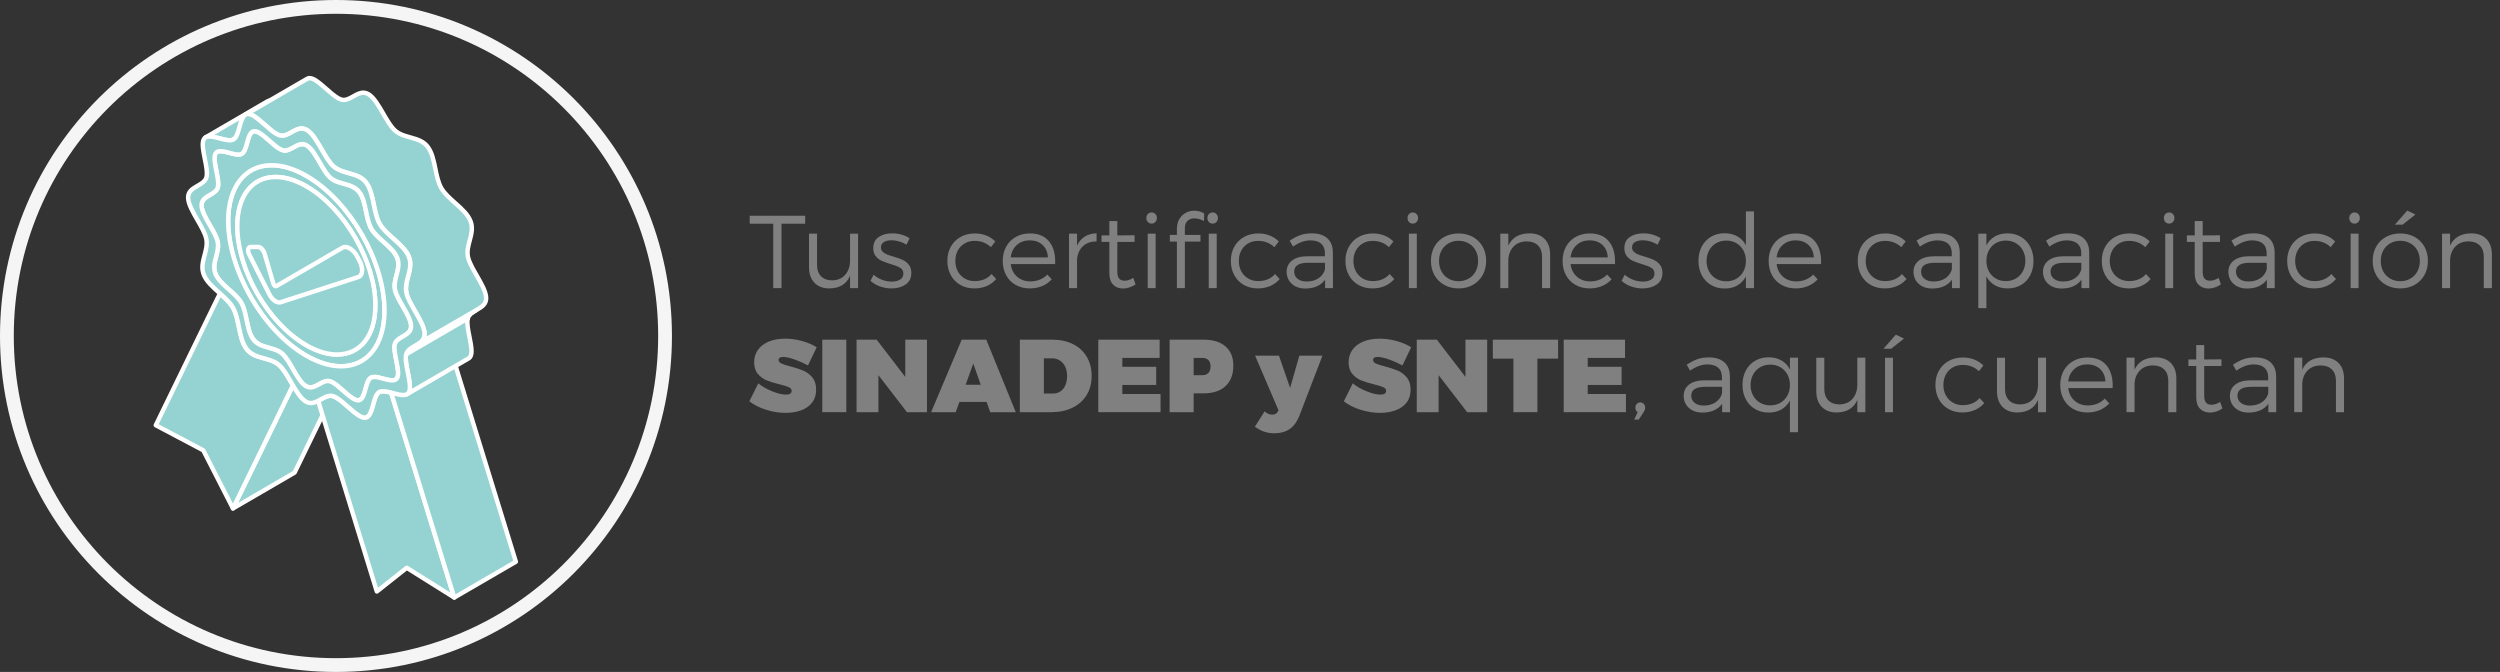 <?xml version="1.0" encoding="utf-8"?>
<!-- Generator: Adobe Illustrator 16.0.4, SVG Export Plug-In . SVG Version: 6.00 Build 0)  -->
<!DOCTYPE svg PUBLIC "-//W3C//DTD SVG 1.1//EN" "http://www.w3.org/Graphics/SVG/1.1/DTD/svg11.dtd">
<svg version="1.1" id="Capa_1" xmlns:x="http://ns.adobe.com/Extensibility/1.0/" xmlns:i="http://ns.adobe.com/AdobeIllustrator/10.0/" xmlns:graph="http://ns.adobe.com/Graphs/1.0/"
	 xmlns="http://www.w3.org/2000/svg" xmlns:xlink="http://www.w3.org/1999/xlink" x="0px" y="0px" width="725.498px" height="195px"
	 viewBox="0 0 725.498 195" enable-background="new 0 0 725.498 195" xml:space="preserve">
<rect x="0" y="0" width="725.498" height="195" fill="#333333" stroke="none"/>
<g>
	<g>
		<path fill="#808080" d="M226.792,64.92v18.691h-2.402V64.92h-6.826v-2.314h16.099v2.314H226.792z"/>
		<path fill="#808080" d="M249.013,83.611h-2.329v-3.574c-1.016,2.402-3.018,3.623-6.006,3.662c-1.836,0-3.279-0.549-4.329-1.648
			c-1.05-1.098-1.575-2.6-1.575-4.504v-9.741h2.329v9.111c0,1.396,0.391,2.485,1.172,3.267s1.851,1.172,3.208,1.172
			c1.621-0.02,2.893-0.564,3.816-1.633c0.923-1.07,1.384-2.454,1.384-4.153v-7.764h2.329V83.611z"/>
		<path fill="#808080" d="M261.655,68.092c0.879,0.248,1.646,0.603,2.3,1.062l-0.894,1.86c-0.615-0.4-1.304-0.715-2.065-0.945
			c-0.762-0.229-1.504-0.344-2.227-0.344c-0.938,0-1.692,0.174-2.263,0.52c-0.571,0.348-0.857,0.872-0.857,1.575
			c0,0.479,0.161,0.879,0.483,1.201s0.718,0.584,1.187,0.784s1.123,0.417,1.963,0.651c1.104,0.322,2,0.645,2.688,0.967
			s1.277,0.789,1.765,1.399s0.732,1.403,0.732,2.38c0,1.484-0.554,2.605-1.663,3.362s-2.483,1.135-4.124,1.135
			c-1.143,0-2.253-0.195-3.333-0.586s-1.99-0.933-2.732-1.626l0.908-1.772c0.664,0.615,1.47,1.104,2.417,1.465
			s1.89,0.542,2.827,0.542c0.996,0,1.809-0.195,2.439-0.586s0.945-0.967,0.945-1.729s-0.303-1.325-0.908-1.692
			c-0.605-0.365-1.538-0.729-2.798-1.091c-1.104-0.342-1.98-0.661-2.629-0.96c-0.649-0.297-1.211-0.741-1.685-1.332
			s-0.71-1.36-0.71-2.308c0-1.436,0.52-2.513,1.56-3.229c1.04-0.719,2.351-1.077,3.933-1.077
			C259.863,67.718,260.776,67.842,261.655,68.092z"/>
		<path fill="#808080" d="M286.242,68.362c1.021,0.41,1.887,0.981,2.6,1.714l-1.289,1.655c-1.279-1.221-2.847-1.831-4.702-1.831
			c-1.084,0-2.051,0.244-2.9,0.732s-1.514,1.175-1.992,2.059s-0.718,1.892-0.718,3.024c0,1.143,0.239,2.153,0.718,3.032
			s1.143,1.57,1.992,2.072c0.85,0.504,1.816,0.755,2.9,0.755c1.035,0,1.968-0.176,2.798-0.527s1.528-0.859,2.095-1.523l1.348,1.45
			c-0.723,0.859-1.624,1.528-2.703,2.007s-2.288,0.718-3.625,0.718c-1.523,0-2.876-0.334-4.058-1.004
			c-1.182-0.668-2.107-1.608-2.776-2.819s-1.003-2.598-1.003-4.16s0.339-2.946,1.018-4.153c0.679-1.205,1.624-2.143,2.834-2.812
			c1.211-0.668,2.578-1.003,4.102-1.003C284.101,67.747,285.222,67.952,286.242,68.362z"/>
		<path fill="#808080" d="M304.501,70.127c1.26,1.588,1.826,3.753,1.699,6.497H293.31c0.195,1.543,0.813,2.769,1.853,3.677
			s2.332,1.362,3.875,1.362c0.977,0,1.88-0.171,2.71-0.513s1.558-0.83,2.183-1.465l1.289,1.377c-0.762,0.84-1.687,1.489-2.776,1.948
			s-2.283,0.688-3.582,0.688c-1.543,0-2.91-0.334-4.102-1.004c-1.191-0.668-2.117-1.608-2.776-2.819s-0.989-2.598-0.989-4.16
			s0.334-2.946,1.003-4.153c0.669-1.205,1.604-2.143,2.805-2.812c1.201-0.668,2.563-1.003,4.087-1.003
			C301.372,67.747,303.242,68.541,304.501,70.127z M302.561,71.087c-0.952-0.889-2.195-1.333-3.728-1.333
			c-1.504,0-2.756,0.449-3.757,1.348s-1.589,2.1-1.765,3.604h10.796C304.028,73.182,303.513,71.976,302.561,71.087z"/>
		<path fill="#808080" d="M314.785,68.662c0.957-0.609,2.104-0.925,3.442-0.944v2.358c-1.641-0.02-2.959,0.438-3.955,1.369
			c-0.996,0.934-1.567,2.19-1.714,3.772v8.394h-2.329V67.806h2.329v3.501C313.085,70.154,313.828,69.273,314.785,68.662z"/>
		<path fill="#808080" d="M325.961,83.729c-1.221,0-2.197-0.373-2.93-1.121c-0.732-0.746-1.099-1.872-1.099-3.376v-9.023h-2.271
			v-1.89h2.271v-4.175h2.314v4.175l5.01-0.044v1.934h-5.01v8.599c0,0.938,0.176,1.614,0.527,2.029s0.879,0.622,1.582,0.622
			c0.82,0,1.66-0.273,2.52-0.82l0.659,1.89C328.393,83.309,327.202,83.709,325.961,83.729z"/>
		<path fill="#808080" d="M335.292,62.115c0.293,0.307,0.439,0.69,0.439,1.149s-0.146,0.845-0.439,1.157s-0.659,0.469-1.099,0.469
			s-0.803-0.154-1.091-0.461c-0.288-0.309-0.432-0.696-0.432-1.165c0-0.459,0.144-0.843,0.432-1.149
			c0.288-0.309,0.652-0.462,1.091-0.462S335,61.807,335.292,62.115z M333.066,83.611V67.806h2.3v15.806H333.066z"/>
		<path fill="#808080" d="M342.243,63.572c0.474-0.801,1.099-1.406,1.875-1.816s1.604-0.615,2.483-0.615
			c1.104,0.039,2.056,0.308,2.856,0.806l-0.059,2.197c-0.977-0.518-1.919-0.776-2.827-0.776c-0.801,0-1.455,0.244-1.963,0.732
			s-0.762,1.172-0.762,2.051v2.036h4.526v1.919h-4.526v13.506h-2.314V70.105h-2.036v-1.919h2.036v-1.729
			C341.533,65.335,341.77,64.373,342.243,63.572z M350.82,64.43c-0.293-0.309-0.439-0.696-0.439-1.165
			c0-0.459,0.146-0.843,0.439-1.149c0.293-0.309,0.659-0.462,1.099-0.462s0.803,0.153,1.091,0.462
			c0.288,0.307,0.432,0.69,0.432,1.149s-0.144,0.845-0.432,1.157s-0.652,0.469-1.091,0.469S351.113,64.736,350.82,64.43z
			 M353.09,67.806v15.806h-2.314V67.806H353.09z"/>
		<path fill="#808080" d="M368.508,68.362c1.021,0.41,1.887,0.981,2.6,1.714l-1.289,1.655c-1.279-1.221-2.847-1.831-4.702-1.831
			c-1.084,0-2.051,0.244-2.9,0.732s-1.514,1.175-1.992,2.059s-0.718,1.892-0.718,3.024c0,1.143,0.239,2.153,0.718,3.032
			s1.143,1.57,1.992,2.072c0.85,0.504,1.816,0.755,2.9,0.755c1.035,0,1.968-0.176,2.798-0.527s1.528-0.859,2.095-1.523l1.348,1.45
			c-0.723,0.859-1.624,1.528-2.703,2.007s-2.288,0.718-3.625,0.718c-1.523,0-2.876-0.334-4.058-1.004
			c-1.182-0.668-2.107-1.608-2.776-2.819s-1.003-2.598-1.003-4.16s0.339-2.946,1.018-4.153c0.679-1.205,1.624-2.143,2.834-2.812
			c1.211-0.668,2.578-1.003,4.102-1.003C366.367,67.747,367.487,67.952,368.508,68.362z"/>
		<path fill="#808080" d="M384.541,81.18c-1.26,1.699-3.189,2.549-5.787,2.549c-1.064,0-2.004-0.21-2.819-0.63
			s-1.445-0.998-1.89-1.735s-0.666-1.561-0.666-2.469c0-1.377,0.52-2.471,1.56-3.281s2.493-1.226,4.358-1.245h5.186v-0.923
			c0-1.182-0.359-2.092-1.077-2.732c-0.718-0.639-1.771-0.959-3.157-0.959c-1.602,0-3.271,0.601-5.01,1.802l-0.98-1.714
			c1.123-0.742,2.158-1.281,3.105-1.619c0.947-0.336,2.061-0.505,3.34-0.505c1.943,0,3.439,0.479,4.489,1.436
			s1.585,2.295,1.604,4.014l0.029,10.444h-2.285V81.18z M382.637,80.748c0.947-0.631,1.572-1.497,1.875-2.601v-1.89h-4.922
			c-2.676,0-4.014,0.85-4.014,2.549c0,0.879,0.329,1.58,0.988,2.102c0.659,0.523,1.541,0.784,2.645,0.784
			C380.547,81.692,381.689,81.377,382.637,80.748z"/>
		<path fill="#808080" d="M401.76,68.362c1.021,0.41,1.887,0.981,2.6,1.714l-1.289,1.655c-1.279-1.221-2.846-1.831-4.701-1.831
			c-1.084,0-2.051,0.244-2.9,0.732s-1.514,1.175-1.992,2.059s-0.719,1.892-0.719,3.024c0,1.143,0.24,2.153,0.719,3.032
			s1.143,1.57,1.992,2.072c0.85,0.504,1.816,0.755,2.9,0.755c1.035,0,1.967-0.176,2.797-0.527s1.529-0.859,2.096-1.523l1.348,1.45
			c-0.723,0.859-1.624,1.528-2.703,2.007s-2.287,0.718-3.625,0.718c-1.523,0-2.877-0.334-4.059-1.004
			c-1.182-0.668-2.106-1.608-2.775-2.819s-1.004-2.598-1.004-4.16s0.34-2.946,1.019-4.153c0.679-1.205,1.624-2.143,2.835-2.812
			c1.211-0.668,2.578-1.003,4.102-1.003C399.619,67.747,400.739,67.952,401.76,68.362z"/>
		<path fill="#808080" d="M411.084,62.115c0.293,0.307,0.439,0.69,0.439,1.149s-0.146,0.845-0.439,1.157s-0.66,0.469-1.1,0.469
			s-0.803-0.154-1.091-0.461c-0.288-0.309-0.433-0.696-0.433-1.165c0-0.459,0.145-0.843,0.433-1.149
			c0.288-0.309,0.651-0.462,1.091-0.462S410.791,61.807,411.084,62.115z M408.857,83.611V67.806h2.299v15.806H408.857z"/>
		<path fill="#808080" d="M427.409,68.75c1.216,0.67,2.165,1.609,2.849,2.82s1.025,2.583,1.025,4.116
			c0,1.562-0.342,2.949-1.025,4.16s-1.633,2.156-2.849,2.835s-2.595,1.018-4.138,1.018s-2.926-0.339-4.146-1.018
			s-2.17-1.624-2.849-2.835s-1.019-2.598-1.019-4.16c0-1.543,0.34-2.917,1.019-4.124c0.679-1.205,1.628-2.143,2.849-2.812
			c1.221-0.668,2.604-1.003,4.146-1.003S426.193,68.082,427.409,68.75z M420.342,70.618c-0.869,0.498-1.543,1.189-2.021,2.073
			s-0.719,1.892-0.719,3.024c0,1.143,0.24,2.158,0.719,3.047s1.152,1.585,2.021,2.087c0.869,0.504,1.846,0.755,2.93,0.755
			s2.061-0.251,2.93-0.755c0.869-0.502,1.543-1.198,2.021-2.087s0.717-1.904,0.717-3.047s-0.238-2.153-0.717-3.032
			s-1.155-1.567-2.029-2.065s-1.848-0.747-2.922-0.747C422.188,69.871,421.211,70.12,420.342,70.618z"/>
		<path fill="#808080" d="M448.254,69.352c1.06,1.089,1.59,2.59,1.59,4.504v9.756H447.5v-9.126c0-1.396-0.396-2.485-1.188-3.267
			s-1.885-1.172-3.281-1.172c-1.543,0.02-2.777,0.49-3.705,1.414c-0.928,0.922-1.465,2.141-1.611,3.654v8.496h-2.33V67.806h2.33
			v3.472c1.084-2.344,3.125-3.53,6.123-3.56C445.723,67.718,447.194,68.263,448.254,69.352z"/>
		<path fill="#808080" d="M466.967,70.127c1.26,1.588,1.826,3.753,1.699,6.497h-12.891c0.195,1.543,0.813,2.769,1.854,3.677
			s2.332,1.362,3.875,1.362c0.977,0,1.879-0.171,2.709-0.513s1.559-0.83,2.184-1.465l1.289,1.377
			c-0.762,0.84-1.688,1.489-2.776,1.948s-2.282,0.688-3.581,0.688c-1.543,0-2.91-0.334-4.102-1.004
			c-1.191-0.668-2.117-1.608-2.776-2.819s-0.989-2.598-0.989-4.16s0.335-2.946,1.004-4.153c0.669-1.205,1.604-2.143,2.805-2.812
			c1.201-0.668,2.564-1.003,4.088-1.003C463.838,67.747,465.707,68.541,466.967,70.127z M465.026,71.087
			c-0.952-0.889-2.194-1.333-3.728-1.333c-1.504,0-2.757,0.449-3.758,1.348s-1.59,2.1-1.766,3.604h10.797
			C466.494,73.182,465.979,71.976,465.026,71.087z"/>
		<path fill="#808080" d="M479.623,68.092c0.879,0.248,1.646,0.603,2.301,1.062l-0.895,1.86c-0.615-0.4-1.303-0.715-2.064-0.945
			c-0.762-0.229-1.504-0.344-2.227-0.344c-0.938,0-1.692,0.174-2.264,0.52c-0.571,0.348-0.857,0.872-0.857,1.575
			c0,0.479,0.162,0.879,0.484,1.201s0.717,0.584,1.186,0.784s1.123,0.417,1.963,0.651c1.104,0.322,2,0.645,2.688,0.967
			s1.276,0.789,1.765,1.399s0.732,1.403,0.732,2.38c0,1.484-0.554,2.605-1.662,3.362s-2.482,1.135-4.123,1.135
			c-1.143,0-2.254-0.195-3.333-0.586s-1.989-0.933-2.731-1.626l0.908-1.772c0.664,0.615,1.469,1.104,2.416,1.465
			s1.891,0.542,2.828,0.542c0.996,0,1.809-0.195,2.438-0.586s0.944-0.967,0.944-1.729s-0.303-1.325-0.908-1.692
			c-0.605-0.365-1.537-0.729-2.797-1.091c-1.104-0.342-1.98-0.661-2.63-0.96c-0.649-0.297-1.211-0.741-1.685-1.332
			s-0.711-1.36-0.711-2.308c0-1.436,0.521-2.513,1.561-3.229c1.04-0.719,2.352-1.077,3.934-1.077
			C477.832,67.718,478.744,67.842,479.623,68.092z"/>
		<path fill="#808080" d="M509.008,83.611h-2.344v-3.384c-0.596,1.123-1.418,1.987-2.468,2.593s-2.278,0.908-3.685,0.908
			c-1.484,0-2.805-0.339-3.962-1.018s-2.056-1.629-2.695-2.85s-0.96-2.612-0.96-4.175s0.32-2.946,0.96-4.153
			c0.64-1.205,1.536-2.147,2.688-2.826s2.465-1.019,3.939-1.019c1.396,0,2.633,0.303,3.707,0.908s1.898,1.479,2.475,2.622v-9.873
			h2.344V83.611z M503.91,80.879c0.859-0.502,1.533-1.203,2.021-2.102s0.732-1.909,0.732-3.032c0-1.143-0.244-2.163-0.732-3.062
			s-1.162-1.602-2.021-2.109s-1.84-0.762-2.943-0.762s-2.09,0.254-2.959,0.762s-1.549,1.214-2.037,2.117s-0.732,1.921-0.732,3.054
			c0,1.123,0.244,2.134,0.732,3.032s1.168,1.6,2.037,2.102c0.869,0.504,1.855,0.755,2.959,0.755S503.051,81.383,503.91,80.879z"/>
		<path fill="#808080" d="M526.762,70.127c1.26,1.588,1.826,3.753,1.699,6.497H515.57c0.195,1.543,0.813,2.769,1.854,3.677
			s2.332,1.362,3.875,1.362c0.977,0,1.879-0.171,2.709-0.513s1.559-0.83,2.184-1.465l1.289,1.377
			c-0.762,0.84-1.688,1.489-2.776,1.948s-2.282,0.688-3.581,0.688c-1.543,0-2.91-0.334-4.102-1.004
			c-1.191-0.668-2.117-1.608-2.776-2.819s-0.989-2.598-0.989-4.16s0.335-2.946,1.004-4.153c0.669-1.205,1.604-2.143,2.805-2.812
			c1.201-0.668,2.564-1.003,4.088-1.003C523.633,67.747,525.502,68.541,526.762,70.127z M524.821,71.087
			c-0.952-0.889-2.194-1.333-3.728-1.333c-1.504,0-2.757,0.449-3.758,1.348s-1.59,2.1-1.766,3.604h10.797
			C526.289,73.182,525.773,71.976,524.821,71.087z"/>
		<path fill="#808080" d="M550.427,68.362c1.021,0.41,1.888,0.981,2.601,1.714l-1.289,1.655c-1.279-1.221-2.848-1.831-4.703-1.831
			c-1.084,0-2.051,0.244-2.9,0.732s-1.514,1.175-1.992,2.059s-0.717,1.892-0.717,3.024c0,1.143,0.238,2.153,0.717,3.032
			s1.143,1.57,1.992,2.072c0.85,0.504,1.816,0.755,2.9,0.755c1.035,0,1.969-0.176,2.799-0.527s1.527-0.859,2.094-1.523l1.348,1.45
			c-0.723,0.859-1.623,1.528-2.702,2.007s-2.288,0.718-3.626,0.718c-1.523,0-2.875-0.334-4.057-1.004
			c-1.182-0.668-2.107-1.608-2.776-2.819s-1.003-2.598-1.003-4.16s0.339-2.946,1.018-4.153c0.679-1.205,1.623-2.143,2.834-2.812
			c1.211-0.668,2.578-1.003,4.102-1.003C548.285,67.747,549.406,67.952,550.427,68.362z"/>
		<path fill="#808080" d="M566.459,81.18c-1.26,1.699-3.188,2.549-5.785,2.549c-1.064,0-2.005-0.21-2.82-0.63
			s-1.445-0.998-1.89-1.735s-0.667-1.561-0.667-2.469c0-1.377,0.521-2.471,1.561-3.281s2.492-1.226,4.357-1.245h5.186v-0.923
			c0-1.182-0.358-2.092-1.076-2.732c-0.718-0.639-1.77-0.959-3.156-0.959c-1.602,0-3.271,0.601-5.01,1.802l-0.982-1.714
			c1.123-0.742,2.158-1.281,3.105-1.619c0.947-0.336,2.061-0.505,3.34-0.505c1.943,0,3.44,0.479,4.49,1.436s1.584,2.295,1.604,4.014
			l0.029,10.444h-2.285V81.18z M564.555,80.748c0.947-0.631,1.572-1.497,1.875-2.601v-1.89h-4.922c-2.676,0-4.014,0.85-4.014,2.549
			c0,0.879,0.33,1.58,0.989,2.102c0.659,0.523,1.54,0.784,2.644,0.784C562.465,81.692,563.607,81.377,564.555,80.748z"/>
		<path fill="#808080" d="M586.477,68.736c1.147,0.679,2.041,1.628,2.681,2.849s0.96,2.607,0.96,4.16
			c0,1.543-0.315,2.92-0.945,4.131s-1.514,2.151-2.651,2.819c-1.138,0.67-2.448,1.004-3.933,1.004c-1.396,0-2.62-0.305-3.67-0.916
			c-1.05-0.609-1.873-1.462-2.469-2.556v9.199h-2.344V67.806h2.344v3.413c0.576-1.123,1.39-1.987,2.439-2.593
			s2.264-0.908,3.641-0.908C584.014,67.718,585.329,68.058,586.477,68.736z M585.02,80.82c0.859-0.502,1.53-1.203,2.014-2.102
			s0.725-1.909,0.725-3.032s-0.241-2.129-0.725-3.018s-1.154-1.587-2.014-2.095s-1.826-0.762-2.9-0.762
			c-1.104,0-2.086,0.249-2.945,0.747s-1.527,1.199-2.006,2.103s-0.719,1.911-0.719,3.024c0,1.143,0.24,2.158,0.719,3.047
			s1.146,1.585,2.006,2.087c0.859,0.504,1.842,0.755,2.945,0.755C583.193,81.575,584.16,81.324,585.02,80.82z"/>
		<path fill="#808080" d="M604.033,81.18c-1.26,1.699-3.189,2.549-5.787,2.549c-1.064,0-2.004-0.21-2.819-0.63
			s-1.445-0.998-1.89-1.735s-0.666-1.561-0.666-2.469c0-1.377,0.52-2.471,1.56-3.281s2.493-1.226,4.358-1.245h5.186v-0.923
			c0-1.182-0.359-2.092-1.077-2.732c-0.718-0.639-1.771-0.959-3.157-0.959c-1.602,0-3.271,0.601-5.01,1.802l-0.98-1.714
			c1.123-0.742,2.158-1.281,3.105-1.619c0.947-0.336,2.061-0.505,3.34-0.505c1.943,0,3.439,0.479,4.489,1.436
			s1.585,2.295,1.604,4.014l0.029,10.444h-2.285V81.18z M602.129,80.748c0.947-0.631,1.572-1.497,1.875-2.601v-1.89h-4.922
			c-2.676,0-4.014,0.85-4.014,2.549c0,0.879,0.329,1.58,0.988,2.102c0.659,0.523,1.541,0.784,2.645,0.784
			C600.039,81.692,601.182,81.377,602.129,80.748z"/>
		<path fill="#808080" d="M621.252,68.362c1.021,0.41,1.887,0.981,2.6,1.714l-1.289,1.655c-1.279-1.221-2.846-1.831-4.701-1.831
			c-1.084,0-2.051,0.244-2.9,0.732s-1.514,1.175-1.992,2.059s-0.719,1.892-0.719,3.024c0,1.143,0.24,2.153,0.719,3.032
			s1.143,1.57,1.992,2.072c0.85,0.504,1.816,0.755,2.9,0.755c1.035,0,1.967-0.176,2.797-0.527s1.529-0.859,2.096-1.523l1.348,1.45
			c-0.723,0.859-1.624,1.528-2.703,2.007s-2.287,0.718-3.625,0.718c-1.523,0-2.877-0.334-4.059-1.004
			c-1.182-0.668-2.106-1.608-2.775-2.819s-1.004-2.598-1.004-4.16s0.34-2.946,1.019-4.153c0.679-1.205,1.624-2.143,2.835-2.812
			c1.211-0.668,2.578-1.003,4.102-1.003C619.111,67.747,620.231,67.952,621.252,68.362z"/>
		<path fill="#808080" d="M630.576,62.115c0.293,0.307,0.439,0.69,0.439,1.149s-0.146,0.845-0.439,1.157s-0.66,0.469-1.1,0.469
			s-0.803-0.154-1.091-0.461c-0.288-0.309-0.433-0.696-0.433-1.165c0-0.459,0.145-0.843,0.433-1.149
			c0.288-0.309,0.651-0.462,1.091-0.462S630.283,61.807,630.576,62.115z M628.35,83.611V67.806h2.299v15.806H628.35z"/>
		<path fill="#808080" d="M640.932,83.729c-1.221,0-2.197-0.373-2.93-1.121c-0.732-0.746-1.098-1.872-1.098-3.376v-9.023h-2.271
			v-1.89h2.271v-4.175h2.314v4.175l5.01-0.044v1.934h-5.01v8.599c0,0.938,0.176,1.614,0.527,2.029s0.879,0.622,1.582,0.622
			c0.82,0,1.66-0.273,2.52-0.82l0.658,1.89C643.363,83.309,642.172,83.709,640.932,83.729z"/>
		<path fill="#808080" d="M657.836,81.18c-1.26,1.699-3.188,2.549-5.785,2.549c-1.064,0-2.005-0.21-2.82-0.63
			s-1.445-0.998-1.89-1.735s-0.667-1.561-0.667-2.469c0-1.377,0.521-2.471,1.561-3.281s2.492-1.226,4.357-1.245h5.186v-0.923
			c0-1.182-0.358-2.092-1.076-2.732c-0.718-0.639-1.77-0.959-3.156-0.959c-1.602,0-3.271,0.601-5.01,1.802l-0.982-1.714
			c1.123-0.742,2.158-1.281,3.105-1.619c0.947-0.336,2.061-0.505,3.34-0.505c1.943,0,3.44,0.479,4.49,1.436s1.584,2.295,1.604,4.014
			l0.029,10.444h-2.285V81.18z M655.932,80.748c0.947-0.631,1.572-1.497,1.875-2.601v-1.89h-4.922c-2.676,0-4.014,0.85-4.014,2.549
			c0,0.879,0.33,1.58,0.989,2.102c0.659,0.523,1.54,0.784,2.644,0.784C653.842,81.692,654.984,81.377,655.932,80.748z"/>
		<path fill="#808080" d="M675.056,68.362c1.021,0.41,1.888,0.981,2.601,1.714l-1.289,1.655c-1.279-1.221-2.848-1.831-4.703-1.831
			c-1.084,0-2.051,0.244-2.9,0.732s-1.514,1.175-1.992,2.059s-0.717,1.892-0.717,3.024c0,1.143,0.238,2.153,0.717,3.032
			s1.143,1.57,1.992,2.072c0.85,0.504,1.816,0.755,2.9,0.755c1.035,0,1.969-0.176,2.799-0.527s1.527-0.859,2.094-1.523l1.348,1.45
			c-0.723,0.859-1.623,1.528-2.702,2.007s-2.288,0.718-3.626,0.718c-1.523,0-2.875-0.334-4.057-1.004
			c-1.182-0.668-2.107-1.608-2.776-2.819s-1.003-2.598-1.003-4.16s0.339-2.946,1.018-4.153c0.679-1.205,1.623-2.143,2.834-2.812
			c1.211-0.668,2.578-1.003,4.102-1.003C672.914,67.747,674.035,67.952,675.056,68.362z"/>
		<path fill="#808080" d="M684.379,62.115c0.293,0.307,0.439,0.69,0.439,1.149s-0.146,0.845-0.439,1.157s-0.658,0.469-1.098,0.469
			s-0.804-0.154-1.092-0.461c-0.288-0.309-0.432-0.696-0.432-1.165c0-0.459,0.144-0.843,0.432-1.149
			c0.288-0.309,0.652-0.462,1.092-0.462S684.086,61.807,684.379,62.115z M682.152,83.611V67.806h2.301v15.806H682.152z"/>
		<path fill="#808080" d="M700.705,68.75c1.216,0.67,2.166,1.609,2.85,2.82s1.025,2.583,1.025,4.116c0,1.562-0.342,2.949-1.025,4.16
			s-1.634,2.156-2.85,2.835s-2.596,1.018-4.139,1.018s-2.924-0.339-4.145-1.018s-2.171-1.624-2.85-2.835s-1.018-2.598-1.018-4.16
			c0-1.543,0.339-2.917,1.018-4.124c0.679-1.205,1.629-2.143,2.85-2.812c1.221-0.668,2.602-1.003,4.145-1.003
			S699.489,68.082,700.705,68.75z M693.637,70.618c-0.869,0.498-1.543,1.189-2.021,2.073s-0.717,1.892-0.717,3.024
			c0,1.143,0.238,2.158,0.717,3.047s1.152,1.585,2.021,2.087c0.869,0.504,1.846,0.755,2.93,0.755s2.061-0.251,2.93-0.755
			c0.869-0.502,1.543-1.198,2.021-2.087s0.719-1.904,0.719-3.047s-0.24-2.153-0.719-3.032s-1.154-1.567-2.028-2.065
			s-1.849-0.747-2.923-0.747C695.482,69.871,694.506,70.12,693.637,70.618z M697.227,65.198h-2.242l3.59-4.087l2.373,1.143
			L697.227,65.198z"/>
		<path fill="#808080" d="M721.55,69.352c1.06,1.089,1.589,2.59,1.589,4.504v9.756h-2.344v-9.126c0-1.396-0.395-2.485-1.186-3.267
			s-1.885-1.172-3.281-1.172c-1.543,0.02-2.779,0.49-3.707,1.414c-0.928,0.922-1.465,2.141-1.611,3.654v8.496h-2.328V67.806h2.328
			v3.472c1.084-2.344,3.125-3.53,6.123-3.56C719.018,67.718,720.49,68.263,721.55,69.352z"/>
		<path fill="#808080" d="M232.753,98.957c1.631,0.449,3.047,1.055,4.248,1.816l-2.52,5.273c-1.182-0.645-2.468-1.216-3.86-1.714
			s-2.517-0.747-3.376-0.747s-1.289,0.293-1.289,0.879c0,0.439,0.271,0.783,0.813,1.033c0.542,0.248,1.399,0.524,2.571,0.827
			c1.523,0.4,2.781,0.811,3.772,1.23s1.86,1.074,2.607,1.963s1.121,2.075,1.121,3.56c0,1.504-0.393,2.759-1.179,3.765
			s-1.851,1.753-3.193,2.241s-2.834,0.732-4.475,0.732c-1.855,0-3.728-0.293-5.618-0.879s-3.528-1.411-4.915-2.476l2.593-5.215
			c1.064,0.879,2.395,1.644,3.992,2.292c1.597,0.65,2.932,0.975,4.006,0.975c1.123,0,1.685-0.361,1.685-1.084
			c0-0.459-0.276-0.812-0.828-1.062c-0.552-0.248-1.438-0.524-2.659-0.827c-1.484-0.361-2.725-0.742-3.721-1.143
			s-1.858-1.025-2.585-1.875s-1.091-1.982-1.091-3.398c0-1.377,0.369-2.58,1.106-3.61s1.787-1.826,3.149-2.389
			c1.362-0.561,2.942-0.842,4.739-0.842C229.487,98.283,231.123,98.508,232.753,98.957z"/>
		<path fill="#808080" d="M238.627,119.611V98.576h6.973v21.035H238.627z"/>
		<path fill="#808080" d="M263.193,119.611l-8.276-10.737v10.737h-6.343V98.576h5.83l8.306,10.811V98.576h6.299v21.035H263.193z"/>
		<path fill="#808080" d="M278.427,116.638l-1.084,2.974h-7.134l8.877-21.035h7.134l8.555,21.035h-7.412l-1.055-2.974H278.427z
			 M282.441,105.505l-2.212,6.152h4.38L282.441,105.505z"/>
		<path fill="#808080" d="M311.386,99.865c1.719,0.859,3.049,2.085,3.992,3.677s1.414,3.438,1.414,5.537
			c0,2.119-0.481,3.97-1.443,5.552s-2.327,2.808-4.094,3.677s-3.823,1.304-6.167,1.304h-9.126V98.576h9.39
			C307.656,98.576,309.667,99.006,311.386,99.865z M302.934,114.206h2.607c1.26,0,2.263-0.459,3.01-1.377s1.121-2.148,1.121-3.691
			c0-1.562-0.405-2.812-1.216-3.75s-1.895-1.406-3.252-1.406h-2.271V114.206z"/>
		<path fill="#808080" d="M325.698,103.864v2.578h9.829v5.273h-9.829v2.622h11.089v5.273h-18.062V98.576h17.798v5.288H325.698z"/>
		<path fill="#808080" d="M355.661,100.547c1.499,1.313,2.249,3.166,2.249,5.559c0,2.539-0.75,4.515-2.249,5.926
			s-3.621,2.116-6.365,2.116h-2.9v5.464h-6.973V98.576h9.873C352.041,98.576,354.162,99.233,355.661,100.547z M346.396,108.874
			h2.549c0.762,0,1.345-0.225,1.75-0.674s0.608-1.074,0.608-1.875c0-0.781-0.205-1.387-0.615-1.816s-0.991-0.645-1.743-0.645h-2.549
			V108.874z"/>
		<path fill="#808080" d="M374.242,124.519c-1.182,0.811-2.65,1.216-4.409,1.216c-1.084,0-2.08-0.156-2.988-0.469
			s-1.802-0.796-2.681-1.45l2.827-4.438c0.703,0.645,1.431,0.962,2.183,0.952c0.762,0,1.304-0.278,1.626-0.835l0.234-0.396
			l-6.812-15.894h6.929l3.236,9.36l2.682-9.36h6.709l-6.738,17.549C376.357,122.453,375.424,123.708,374.242,124.519z"/>
		<path fill="#808080" d="M405.268,98.957c1.631,0.449,3.047,1.055,4.248,1.816l-2.52,5.273c-1.182-0.645-2.468-1.216-3.859-1.714
			s-2.518-0.747-3.377-0.747s-1.289,0.293-1.289,0.879c0,0.439,0.271,0.783,0.813,1.033c0.542,0.248,1.399,0.524,2.571,0.827
			c1.523,0.4,2.78,0.811,3.771,1.23s1.86,1.074,2.607,1.963s1.121,2.075,1.121,3.56c0,1.504-0.394,2.759-1.18,3.765
			s-1.851,1.753-3.193,2.241s-2.834,0.732-4.475,0.732c-1.855,0-3.729-0.293-5.618-0.879s-3.528-1.411-4.915-2.476l2.594-5.215
			c1.064,0.879,2.395,1.644,3.991,2.292c1.597,0.65,2.933,0.975,4.007,0.975c1.123,0,1.684-0.361,1.684-1.084
			c0-0.459-0.275-0.812-0.827-1.062c-0.552-0.248-1.438-0.524-2.659-0.827c-1.484-0.361-2.725-0.742-3.721-1.143
			s-1.857-1.025-2.585-1.875s-1.091-1.982-1.091-3.398c0-1.377,0.368-2.58,1.105-3.61s1.787-1.826,3.149-2.389
			c1.362-0.561,2.942-0.842,4.739-0.842C402.002,98.283,403.637,98.508,405.268,98.957z"/>
		<path fill="#808080" d="M425.762,119.611l-8.277-10.737v10.737h-6.342V98.576h5.83l8.305,10.811V98.576h6.299v21.035H425.762z"/>
		<path fill="#808080" d="M446.152,104.069v15.542h-6.959v-15.542h-5.977v-5.493h18.941v5.493H446.152z"/>
		<path fill="#808080" d="M460.756,103.864v2.578h9.83v5.273h-9.83v2.622h11.09v5.273h-18.062V98.576h17.799v5.288H460.756z"/>
		<path fill="#808080" d="M477.009,117.209c0.278,0.283,0.417,0.654,0.417,1.113c0,0.4-0.15,0.83-0.453,1.289l-1.406,2.153h-1.318
			l0.996-2.183c-0.439-0.264-0.66-0.693-0.66-1.289c0-0.439,0.135-0.801,0.403-1.084s0.603-0.425,1.003-0.425
			S476.73,116.926,477.009,117.209z"/>
		<path fill="#808080" d="M499.766,117.18c-1.26,1.699-3.189,2.549-5.787,2.549c-1.064,0-2.004-0.21-2.819-0.63
			s-1.445-0.998-1.89-1.735s-0.666-1.561-0.666-2.469c0-1.377,0.52-2.471,1.56-3.281s2.493-1.226,4.358-1.245h5.186v-0.923
			c0-1.182-0.359-2.092-1.077-2.732c-0.718-0.639-1.771-0.959-3.157-0.959c-1.602,0-3.271,0.601-5.01,1.802l-0.98-1.714
			c1.123-0.742,2.158-1.281,3.105-1.619c0.947-0.336,2.061-0.505,3.34-0.505c1.943,0,3.439,0.479,4.489,1.436
			s1.585,2.295,1.604,4.014l0.029,10.444h-2.285V117.18z M497.861,116.748c0.947-0.631,1.572-1.497,1.875-2.601v-1.89h-4.922
			c-2.676,0-4.014,0.85-4.014,2.549c0,0.879,0.329,1.58,0.988,2.102c0.659,0.523,1.541,0.784,2.645,0.784
			C495.771,117.692,496.914,117.377,497.861,116.748z"/>
		<path fill="#808080" d="M521.781,125.427h-2.344v-9.199c-0.596,1.123-1.418,1.987-2.468,2.593s-2.278,0.908-3.685,0.908
			c-1.484,0-2.805-0.339-3.962-1.018s-2.056-1.629-2.695-2.85s-0.96-2.612-0.96-4.175s0.32-2.946,0.96-4.153
			c0.64-1.205,1.536-2.147,2.688-2.826s2.465-1.019,3.939-1.019c1.396,0,2.633,0.303,3.707,0.908s1.898,1.479,2.475,2.622v-3.413
			h2.344V125.427z M516.684,116.879c0.859-0.502,1.533-1.203,2.021-2.102s0.732-1.909,0.732-3.032c0-1.143-0.244-2.163-0.732-3.062
			s-1.162-1.602-2.021-2.109s-1.84-0.762-2.943-0.762s-2.09,0.254-2.959,0.762s-1.549,1.214-2.037,2.117s-0.732,1.921-0.732,3.054
			c0,1.123,0.244,2.134,0.732,3.032s1.168,1.6,2.037,2.102c0.869,0.504,1.855,0.755,2.959,0.755S515.824,117.383,516.684,116.879z"
			/>
		<path fill="#808080" d="M541.322,119.611h-2.328v-3.574c-1.016,2.402-3.018,3.623-6.006,3.662c-1.836,0-3.279-0.549-4.329-1.648
			c-1.05-1.098-1.575-2.6-1.575-4.504v-9.741h2.33v9.111c0,1.396,0.391,2.485,1.172,3.267s1.85,1.172,3.207,1.172
			c1.621-0.02,2.894-0.564,3.816-1.633c0.923-1.07,1.385-2.454,1.385-4.153v-7.764h2.328V119.611z"/>
		<path fill="#808080" d="M548.822,101.198h-2.24l3.588-4.087l2.373,1.143L548.822,101.198z M547.035,119.611v-15.806h2.301v15.806
			H547.035z"/>
		<path fill="#808080" d="M572.971,104.362c1.021,0.41,1.887,0.981,2.6,1.714l-1.289,1.655c-1.279-1.221-2.846-1.831-4.701-1.831
			c-1.084,0-2.051,0.244-2.9,0.732s-1.514,1.175-1.992,2.059s-0.719,1.892-0.719,3.024c0,1.143,0.24,2.153,0.719,3.032
			s1.143,1.57,1.992,2.072c0.85,0.504,1.816,0.755,2.9,0.755c1.035,0,1.967-0.176,2.797-0.527s1.529-0.859,2.096-1.523l1.348,1.45
			c-0.723,0.859-1.624,1.528-2.703,2.007s-2.287,0.718-3.625,0.718c-1.523,0-2.877-0.334-4.059-1.004
			c-1.182-0.668-2.106-1.608-2.775-2.819s-1.004-2.598-1.004-4.16s0.34-2.946,1.019-4.153c0.679-1.205,1.624-2.143,2.835-2.812
			c1.211-0.668,2.578-1.003,4.102-1.003C570.83,103.747,571.95,103.952,572.971,104.362z"/>
		<path fill="#808080" d="M593.764,119.611h-2.328v-3.574c-1.016,2.402-3.018,3.623-6.006,3.662c-1.836,0-3.279-0.549-4.329-1.648
			c-1.05-1.098-1.575-2.6-1.575-4.504v-9.741h2.33v9.111c0,1.396,0.391,2.485,1.172,3.267s1.85,1.172,3.207,1.172
			c1.621-0.02,2.894-0.564,3.816-1.633c0.923-1.07,1.385-2.454,1.385-4.153v-7.764h2.328V119.611z"/>
		<path fill="#808080" d="M611.387,106.127c1.26,1.588,1.826,3.753,1.699,6.497h-12.891c0.195,1.543,0.812,2.769,1.853,3.677
			s2.331,1.362,3.874,1.362c0.977,0,1.881-0.171,2.711-0.513s1.557-0.83,2.182-1.465l1.289,1.377
			c-0.762,0.84-1.687,1.489-2.775,1.948s-2.283,0.688-3.582,0.688c-1.543,0-2.91-0.334-4.102-1.004
			c-1.191-0.668-2.116-1.608-2.775-2.819s-0.988-2.598-0.988-4.16s0.334-2.946,1.003-4.153c0.669-1.205,1.604-2.143,2.806-2.812
			c1.201-0.668,2.562-1.003,4.086-1.003C608.256,103.747,610.127,104.541,611.387,106.127z M609.445,107.087
			c-0.952-0.889-2.195-1.333-3.729-1.333c-1.504,0-2.756,0.449-3.757,1.348s-1.589,2.1-1.765,3.604h10.795
			C610.912,109.182,610.397,107.976,609.445,107.087z"/>
		<path fill="#808080" d="M629.982,105.352c1.06,1.089,1.59,2.59,1.59,4.504v9.756h-2.344v-9.126c0-1.396-0.396-2.485-1.188-3.267
			s-1.885-1.172-3.281-1.172c-1.543,0.02-2.777,0.49-3.705,1.414c-0.928,0.922-1.465,2.141-1.611,3.654v8.496h-2.33v-15.806h2.33
			v3.472c1.084-2.344,3.125-3.53,6.123-3.56C627.451,103.718,628.923,104.263,629.982,105.352z"/>
		<path fill="#808080" d="M641.371,119.729c-1.221,0-2.197-0.373-2.93-1.121c-0.732-0.746-1.098-1.872-1.098-3.376v-9.023h-2.271
			v-1.89h2.271v-4.175h2.314v4.175l5.01-0.044v1.934h-5.01v8.599c0,0.938,0.176,1.614,0.527,2.029s0.879,0.622,1.582,0.622
			c0.82,0,1.66-0.273,2.52-0.82l0.658,1.89C643.803,119.309,642.611,119.709,641.371,119.729z"/>
		<path fill="#808080" d="M658.275,117.18c-1.26,1.699-3.188,2.549-5.785,2.549c-1.064,0-2.005-0.21-2.82-0.63
			s-1.445-0.998-1.89-1.735s-0.667-1.561-0.667-2.469c0-1.377,0.521-2.471,1.561-3.281s2.492-1.226,4.357-1.245h5.186v-0.923
			c0-1.182-0.358-2.092-1.076-2.732c-0.718-0.639-1.77-0.959-3.156-0.959c-1.602,0-3.271,0.601-5.01,1.802l-0.982-1.714
			c1.123-0.742,2.158-1.281,3.105-1.619c0.947-0.336,2.061-0.505,3.34-0.505c1.943,0,3.44,0.479,4.49,1.436s1.584,2.295,1.604,4.014
			l0.029,10.444h-2.285V117.18z M656.371,116.748c0.947-0.631,1.572-1.497,1.875-2.601v-1.89h-4.922
			c-2.676,0-4.014,0.85-4.014,2.549c0,0.879,0.33,1.58,0.989,2.102c0.659,0.523,1.54,0.784,2.644,0.784
			C654.281,117.692,655.424,117.377,656.371,116.748z"/>
		<path fill="#808080" d="M678.645,105.352c1.06,1.089,1.59,2.59,1.59,4.504v9.756h-2.344v-9.126c0-1.396-0.396-2.485-1.188-3.267
			s-1.885-1.172-3.281-1.172c-1.543,0.02-2.777,0.49-3.705,1.414c-0.928,0.922-1.465,2.141-1.611,3.654v8.496h-2.33v-15.806h2.33
			v3.472c1.084-2.344,3.125-3.53,6.123-3.56C676.113,103.718,677.585,104.263,678.645,105.352z"/>
	</g>
</g>
<g>
	<g id="XMLID_8672_">
		<g id="XMLID_8740_">
			<g>
				<polygon id="XMLID_13_" fill="#95D3D2" points="85.004,111.824 102.884,101.433 85.487,137.153 67.607,147.544 				"/>
				<path fill="#FFFFFF" d="M67.607,148.185c-0.158,0-0.315-0.059-0.437-0.173c-0.206-0.191-0.264-0.496-0.14-0.75l17.397-35.718
					c0.056-0.115,0.144-0.211,0.254-0.274l17.878-10.39c0.245-0.143,0.552-0.109,0.759,0.084c0.207,0.192,0.264,0.496,0.141,0.75
					l-17.397,35.721c-0.056,0.115-0.144,0.209-0.254,0.273L67.93,148.099C67.829,148.155,67.717,148.185,67.607,148.185z
					 M85.495,112.28l-16.39,33.651l15.89-9.234l16.39-33.651L85.495,112.28z"/>
			</g>
		</g>
		<g id="XMLID_8738_">
			<g>
				<path id="XMLID_12_" fill="#95D3D2" d="M63.833,85.153c1.471,1.311,2.91,2.625,3.764,4.105c1.976,3.42,1.609,9.072,4.044,12.104
					c0.485,0.604,1.046,1.053,1.654,1.404c1.022,0.59,2.178,0.906,3.339,1.226c1.164,0.319,2.33,0.64,3.368,1.239
					c0.359,0.209,0.703,0.449,1.027,0.734c1.391,1.231,2.665,3.623,3.977,5.859l-17.397,35.72l-8.617-16.857l-13.786-7.288
					L63.833,85.153z"/>
				<path fill="#FFFFFF" d="M67.608,148.187c-0.241,0-0.462-0.136-0.572-0.35l-8.524-16.677l-13.606-7.193
					c-0.306-0.163-0.428-0.538-0.277-0.849l18.627-38.245c0.088-0.181,0.255-0.31,0.452-0.349c0.197-0.039,0.401,0.017,0.55,0.15
					c1.613,1.436,3.018,2.746,3.893,4.264c0.953,1.648,1.385,3.762,1.803,5.805c0.471,2.307,0.959,4.689,2.186,6.218
					c0.401,0.499,0.884,0.909,1.476,1.25c0.942,0.545,2.021,0.842,3.162,1.155c1.208,0.332,2.432,0.667,3.544,1.31
					c0.419,0.243,0.789,0.507,1.131,0.81c1.277,1.129,2.387,3.049,3.562,5.082l0.542,0.933c0.108,0.186,0.118,0.412,0.023,0.604
					l-17.397,35.72c-0.106,0.219-0.327,0.359-0.57,0.36C67.611,148.187,67.609,148.187,67.608,148.187z M46.054,123.122
					l13.238,6.998c0.117,0.062,0.211,0.158,0.271,0.275l8.03,15.713l16.685-34.258l-0.373-0.641
					c-1.073-1.855-2.182-3.771-3.302-4.764c-0.277-0.244-0.579-0.46-0.923-0.659c-0.969-0.56-2.111-0.873-3.216-1.178
					c-1.196-0.328-2.405-0.661-3.49-1.288c-0.73-0.422-1.33-0.932-1.833-1.557C69.72,99.994,69.2,97.455,68.698,95
					c-0.396-1.942-0.808-3.951-1.657-5.421c-0.67-1.161-1.746-2.238-3.004-3.38L46.054,123.122z"/>
			</g>
		</g>
		<g id="XMLID_8736_">
			<g>
				<path id="XMLID_11_" fill="#95D3D2" d="M113.511,113.938l18.311,59.468l-13.782-8.628l-8.683,6.869l-17.031-55.314
					c1.41-0.729,2.767-1.791,4.251-1.39c0.323,0.087,0.667,0.244,1.026,0.45c1.038,0.601,2.203,1.624,3.361,2.646
					c1.159,1.02,2.313,2.037,3.335,2.627c0.608,0.353,1.171,0.552,1.66,0.51c2.444-0.215,2.11-6.272,4.096-7.403
					C110.854,113.317,112.152,113.584,113.511,113.938z"/>
				<path fill="#FFFFFF" d="M131.821,174.048c-0.118,0-0.236-0.033-0.34-0.098l-13.399-8.388l-8.328,6.589
					c-0.166,0.131-0.386,0.172-0.588,0.109c-0.203-0.064-0.361-0.223-0.423-0.424l-17.03-55.315
					c-0.092-0.296,0.042-0.615,0.319-0.758c0.262-0.137,0.522-0.284,0.783-0.433c0.971-0.549,1.976-1.117,3.098-1.117
					c0.281,0,0.561,0.037,0.831,0.109c0.364,0.099,0.75,0.268,1.179,0.515c1.103,0.638,2.304,1.696,3.465,2.721
					c1.135,0.998,2.275,2,3.232,2.553c0.535,0.31,0.967,0.45,1.284,0.426c0.885-0.077,1.361-1.809,1.78-3.337
					c0.472-1.716,0.918-3.338,2.054-3.985c0.384-0.218,0.846-0.326,1.414-0.326c0.773,0,1.669,0.207,2.521,0.429
					c0.216,0.057,0.386,0.219,0.451,0.432l18.311,59.468c0.079,0.256-0.011,0.534-0.223,0.698
					C132.097,174.003,131.96,174.048,131.821,174.048z M118.04,164.138c0.118,0,0.236,0.032,0.34,0.096l12.322,7.715l-17.697-57.479
					c-1.07-0.266-2.156-0.411-2.63-0.141c-0.676,0.385-1.089,1.887-1.453,3.212c-0.557,2.024-1.133,4.117-2.906,4.273
					c-0.062,0.005-0.125,0.008-0.188,0.008l0,0c-0.545,0-1.15-0.196-1.849-0.602c-1.067-0.614-2.255-1.659-3.404-2.67
					c-1.15-1.014-2.302-2.029-3.293-2.603c-0.327-0.188-0.622-0.318-0.874-0.388c-0.908-0.244-1.907,0.291-2.961,0.887
					c-0.118,0.067-0.235,0.134-0.354,0.2l16.6,53.914l7.948-6.287C117.757,164.184,117.898,164.138,118.04,164.138z"/>
			</g>
		</g>
		<g id="XMLID_8734_">
			<g>
				<polygon id="XMLID_10_" fill="#95D3D2" points="113.511,113.938 131.392,103.548 149.7,163.017 131.821,173.407 				"/>
				<path fill="#FFFFFF" d="M131.821,174.049c-0.079,0-0.158-0.015-0.233-0.044c-0.183-0.071-0.322-0.222-0.38-0.41l-18.31-59.469
					c-0.088-0.283,0.033-0.592,0.29-0.741l17.881-10.392c0.169-0.099,0.373-0.115,0.555-0.043c0.183,0.071,0.322,0.222,0.38,0.409
					l18.309,59.469c0.088,0.284-0.033,0.593-0.291,0.743l-17.879,10.391C132.044,174.021,131.934,174.049,131.821,174.049z
					 M114.273,114.237l17.923,58.211l16.741-9.73l-17.921-58.211L114.273,114.237z"/>
			</g>
		</g>
		<g id="XMLID_8730_">
			<g>
				<path id="XMLID_9_" fill="#95D3D2" d="M88.971,51.057c12.526,7.232,22.652,24.768,22.612,39.161
					c-0.041,14.398-10.233,20.202-22.759,12.971C76.296,95.956,66.17,78.421,66.21,64.022
					C66.252,49.629,76.444,43.824,88.971,51.057z M88.832,100.133c11.06,6.384,20.055,1.263,20.092-11.449
					c0.036-12.709-8.902-28.188-19.961-34.575c-11.059-6.385-20.055-1.258-20.091,11.45C68.835,78.271,77.772,93.747,88.832,100.133
					"/>
				<path fill="#FFFFFF" d="M99.001,106.94c-3.292,0-6.824-1.076-10.498-3.196C75.816,96.419,65.528,78.6,65.569,64.021
					c0.029-10.154,5.219-16.717,13.223-16.717c3.292,0,6.825,1.075,10.5,3.197c12.687,7.323,22.974,25.143,22.933,39.718
					C112.194,100.377,107.005,106.94,99.001,106.94z M78.792,48.587c-7.338,0-11.913,5.916-11.94,15.438
					c-0.041,14.169,9.959,31.487,22.292,38.606c3.477,2.008,6.794,3.026,9.857,3.026c7.338,0,11.913-5.917,11.94-15.442
					c0.04-14.167-9.959-31.483-22.292-38.604C85.173,49.604,81.856,48.587,78.792,48.587z M97.818,103.521
					C97.817,103.521,97.818,103.521,97.818,103.521c-2.92,0-6.051-0.953-9.308-2.832C77.292,94.21,68.193,78.45,68.229,65.557
					c0.026-9.013,4.637-14.836,11.748-14.836c2.919,0,6.05,0.953,9.306,2.833c11.22,6.479,20.318,22.238,20.281,35.131
					C109.539,97.696,104.927,103.521,97.818,103.521z M79.978,52.004c-6.431,0-10.441,5.194-10.465,13.557
					c-0.035,12.483,8.775,27.743,19.64,34.017c3.059,1.766,5.974,2.66,8.666,2.66c6.431,0,10.44-5.194,10.464-13.557
					c0.036-12.484-8.775-27.743-19.64-34.017C85.583,52.899,82.668,52.004,79.978,52.004z"/>
			</g>
		</g>
		<g id="XMLID_8728_">
			<g>
				<path id="XMLID_8_" fill="#95D3D2" d="M88.962,54.108c11.06,6.387,19.997,21.866,19.961,34.575
					c-0.037,12.712-9.032,17.833-20.092,11.449C77.772,93.747,68.834,78.271,68.87,65.559
					C68.907,52.851,77.902,47.724,88.962,54.108z"/>
				<path fill="#FFFFFF" d="M97.817,103.521c-2.919,0-6.05-0.953-9.307-2.832C77.291,94.21,68.193,78.45,68.229,65.557
					c0.026-9.013,4.637-14.836,11.748-14.836c2.919,0,6.051,0.953,9.306,2.833c11.22,6.479,20.318,22.238,20.281,35.131
					C109.539,97.696,104.927,103.521,97.817,103.521z M79.977,52.004c-6.431,0-10.44,5.194-10.465,13.557
					c-0.035,12.483,8.775,27.743,19.64,34.017c3.059,1.766,5.974,2.66,8.666,2.66c6.431,0,10.44-5.194,10.464-13.557
					c0.036-12.483-8.775-27.743-19.64-34.017C85.583,52.899,82.668,52.004,79.977,52.004z"/>
			</g>
		</g>
		<g id="XMLID_8724_">
			<g>
				<path id="XMLID_7_" fill="#95D3D2" d="M114.586,99.886c-0.659,2.424,1.843,8.182,0.602,9.92c-1.261,1.762-5.773-1.2-7.534-0.197
					c-1.761,1.004-1.468,6.371-3.633,6.56c-0.434,0.039-0.932-0.139-1.474-0.45c-0.905-0.523-1.929-1.428-2.957-2.332
					c-1.026-0.904-2.056-1.812-2.974-2.342c-0.319-0.184-0.625-0.323-0.911-0.4c-2.358-0.637-4.354,2.898-6.906,1.424
					s-4.523-7.297-6.876-9.379c-0.287-0.255-0.593-0.468-0.913-0.654c-0.92-0.531-1.951-0.814-2.979-1.095
					c-1.029-0.282-2.054-0.562-2.96-1.085c-0.541-0.311-1.038-0.709-1.469-1.247c-2.159-2.687-1.833-7.696-3.584-10.728
					c-1.75-3.03-6.264-5.278-7.51-8.489c-1.228-3.161,1.298-6.021,0.655-9.191c-0.621-3.069-4.683-7.7-4.675-10.634
					c0.009-2.934,4.084-2.862,4.719-5.205c0.66-2.424-1.843-8.182-0.602-9.919c1.261-1.762,5.772,1.2,7.534,0.197
					c1.762-1.004,1.465-6.373,3.634-6.56c0.433-0.038,0.93,0.14,1.47,0.452c0.907,0.522,1.931,1.426,2.957,2.331
					c1.024,0.904,2.052,1.807,2.971,2.338c0.321,0.186,0.628,0.326,0.919,0.403c2.356,0.635,4.353-2.896,6.906-1.423
					c2.552,1.474,4.522,7.294,6.875,9.379c0.288,0.256,0.596,0.471,0.917,0.655c0.917,0.53,1.947,0.814,2.973,1.095
					c1.029,0.283,2.057,0.562,2.965,1.088c0.539,0.311,1.036,0.709,1.468,1.243c2.155,2.685,1.833,7.696,3.584,10.727
					c1.75,3.03,6.265,5.279,7.51,8.489c1.228,3.162-1.298,6.018-0.655,9.193c0.621,3.069,4.683,7.695,4.675,10.629
					C119.297,97.61,115.221,97.544,114.586,99.886z M88.824,103.188c12.526,7.231,22.718,1.428,22.759-12.971
					c0.041-14.395-10.085-31.929-22.611-39.161c-12.527-7.232-22.719-1.428-22.76,12.966C66.17,78.421,76.296,95.956,88.824,103.188
					"/>
				<path fill="#FFFFFF" d="M103.902,116.814c-0.495,0-1.042-0.178-1.675-0.542c-0.952-0.551-2.01-1.48-3.031-2.379
					c-1.017-0.896-2.039-1.797-2.901-2.295c-0.285-0.164-0.541-0.277-0.758-0.337c-0.779-0.21-1.65,0.26-2.57,0.78
					c-0.891,0.506-1.811,1.028-2.872,1.029c-0.557,0-1.101-0.15-1.616-0.449c-1.55-0.895-2.832-3.109-4.071-5.253
					c-0.946-1.639-1.925-3.331-2.909-4.201c-0.242-0.214-0.508-0.403-0.809-0.577c-0.854-0.494-1.856-0.768-2.827-1.031
					c-1.061-0.292-2.139-0.588-3.111-1.148c-0.656-0.379-1.195-0.837-1.649-1.402c-1.271-1.582-1.733-3.842-2.18-6.027
					c-0.35-1.715-0.712-3.488-1.458-4.78s-2.104-2.497-3.416-3.664c-1.672-1.485-3.403-3.022-4.137-4.913
					c-0.74-1.906-0.27-3.664,0.186-5.363c0.362-1.35,0.705-2.626,0.439-3.934c-0.259-1.283-1.235-2.978-2.18-4.615
					c-1.235-2.146-2.514-4.365-2.509-6.148c0.006-1.98,1.539-2.857,2.771-3.564c0.941-0.54,1.754-1.006,1.971-1.807
					c0.264-0.967-0.091-2.732-0.432-4.439c-0.466-2.324-0.905-4.519-0.071-5.684c0.399-0.559,1.039-0.842,1.901-0.842
					c0.839,0,1.817,0.262,2.765,0.514c0.863,0.23,1.755,0.469,2.418,0.469c0.284,0,0.503-0.044,0.654-0.129
					c0.572-0.326,0.935-1.643,1.254-2.802c0.5-1.819,1.018-3.699,2.642-3.839c0.533-0.049,1.139,0.127,1.846,0.534
					c0.961,0.556,2.027,1.496,3.058,2.404c0.983,0.868,1.997,1.762,2.87,2.267c0.288,0.166,0.545,0.281,0.765,0.34
					c0.779,0.211,1.649-0.26,2.569-0.781c0.89-0.506,1.812-1.027,2.873-1.027c0.557,0,1.102,0.15,1.617,0.449
					c1.55,0.895,2.832,3.111,4.071,5.255c0.947,1.636,1.924,3.328,2.908,4.199c0.244,0.216,0.509,0.406,0.811,0.579
					c0.856,0.494,1.856,0.768,2.821,1.032c1.064,0.293,2.143,0.589,3.117,1.151c0.654,0.377,1.192,0.834,1.645,1.395
					c1.271,1.583,1.733,3.842,2.18,6.027c0.351,1.715,0.714,3.489,1.46,4.781c0.746,1.291,2.103,2.498,3.415,3.664
					c1.673,1.486,3.404,3.023,4.138,4.914c0.74,1.906,0.27,3.661-0.186,5.359c-0.361,1.352-0.704,2.628-0.438,3.938
					c0.259,1.283,1.235,2.978,2.179,4.615c1.235,2.144,2.513,4.361,2.508,6.143c-0.005,1.98-1.538,2.86-2.77,3.567
					c-0.942,0.54-1.754,1.008-1.972,1.808c-0.263,0.969,0.091,2.734,0.433,4.441c0.465,2.324,0.905,4.518,0.072,5.684
					c-0.399,0.557-1.039,0.84-1.901,0.84c-0.839,0-1.818-0.26-2.766-0.514c-0.863-0.23-1.755-0.468-2.418-0.468
					c-0.283,0-0.503,0.044-0.654,0.129c-0.572,0.327-0.935,1.644-1.255,2.804c-0.5,1.816-1.018,3.695-2.64,3.838
					C104.019,116.812,103.96,116.814,103.902,116.814z M95.116,109.925c0.256,0,0.51,0.033,0.755,0.098
					c0.331,0.091,0.678,0.242,1.064,0.465c0.975,0.562,2.044,1.506,3.078,2.418c1.004,0.885,2.013,1.771,2.854,2.257
					c0.426,0.245,0.774,0.37,1.034,0.37l0.062-0.003c0.734-0.063,1.149-1.571,1.516-2.901c0.423-1.535,0.823-2.988,1.856-3.576
					c0.352-0.199,0.772-0.297,1.289-0.297c0.832,0,1.806,0.26,2.749,0.512c0.868,0.23,1.765,0.47,2.435,0.47
					c0.573,0,0.764-0.173,0.858-0.305c0.509-0.712,0.067-2.915-0.287-4.685c-0.388-1.938-0.755-3.771-0.413-5.03
					c0.356-1.312,1.533-1.987,2.571-2.584c1.321-0.758,2.123-1.302,2.126-2.457c0.004-1.438-1.186-3.503-2.337-5.499
					c-1.041-1.808-2.024-3.515-2.325-5.002c-0.325-1.605,0.073-3.089,0.457-4.523c0.42-1.568,0.817-3.049,0.229-4.564
					c-0.623-1.602-2.234-3.034-3.793-4.42c-1.388-1.234-2.824-2.51-3.674-3.981c-0.85-1.473-1.234-3.351-1.605-5.166
					c-0.417-2.036-0.848-4.14-1.923-5.479c-0.352-0.436-0.773-0.793-1.288-1.09c-0.831-0.48-1.784-0.742-2.794-1.02
					c-1.064-0.291-2.145-0.586-3.144-1.162c-0.377-0.218-0.711-0.456-1.021-0.73c-1.139-1.01-2.125-2.714-3.168-4.518
					c-1.155-1.998-2.35-4.062-3.602-4.786c-0.323-0.187-0.642-0.276-0.977-0.276c-0.722,0-1.459,0.418-2.24,0.86
					c-0.869,0.493-1.769,1.002-2.782,1.002c-0.255,0-0.508-0.033-0.753-0.099c-0.333-0.09-0.683-0.243-1.072-0.468
					c-0.984-0.568-2.046-1.505-3.074-2.412c-0.986-0.87-2.003-1.767-2.854-2.257c-0.427-0.246-0.774-0.371-1.033-0.371
					c-0.796,0.065-1.211,1.573-1.576,2.903c-0.423,1.537-0.823,2.988-1.856,3.577c-0.352,0.199-0.773,0.297-1.288,0.297
					c-0.832,0-1.807-0.26-2.75-0.512c-0.867-0.23-1.764-0.47-2.433-0.47c-0.574,0-0.765,0.174-0.858,0.304
					c-0.51,0.715-0.069,2.916,0.286,4.686c0.388,1.938,0.755,3.77,0.413,5.028c-0.356,1.312-1.533,1.987-2.571,2.583
					c-1.321,0.756-2.123,1.3-2.126,2.456c-0.004,1.438,1.187,3.505,2.338,5.504c1.041,1.808,2.024,3.513,2.325,5.001
					c0.325,1.603-0.073,3.086-0.457,4.521c-0.421,1.569-0.818,3.051-0.23,4.565c0.623,1.604,2.235,3.035,3.793,4.421
					c1.389,1.233,2.825,2.509,3.675,3.98c0.85,1.472,1.233,3.349,1.604,5.164c0.416,2.036,0.846,4.142,1.924,5.481
					c0.352,0.439,0.774,0.797,1.29,1.094c0.83,0.479,1.783,0.74,2.792,1.018c1.066,0.291,2.15,0.586,3.149,1.162
					c0.377,0.219,0.708,0.457,1.016,0.729c1.141,1.008,2.126,2.714,3.17,4.52c1.155,1.996,2.349,4.062,3.602,4.784
					c0.323,0.187,0.642,0.278,0.975,0.278c0.722,0,1.458-0.418,2.239-0.86C93.203,110.435,94.101,109.925,95.116,109.925z
					 M99.004,106.94c-0.001,0-0.001,0-0.001,0c-3.293,0-6.826-1.076-10.5-3.196C75.815,96.42,65.528,78.6,65.57,64.021
					c0.029-10.155,5.219-16.718,13.223-16.718c3.292,0,6.825,1.075,10.5,3.196c12.686,7.325,22.973,25.144,22.932,39.72
					C112.194,100.378,107.005,106.94,99.004,106.94z M78.792,48.587c-7.337,0-11.913,5.915-11.94,15.438
					c-0.041,14.17,9.958,31.488,22.292,38.607c3.477,2.008,6.793,3.026,9.858,3.026c7.336,0,11.911-5.917,11.939-15.442
					c0.04-14.167-9.959-31.483-22.291-38.604C85.174,49.604,81.857,48.587,78.792,48.587z"/>
			</g>
		</g>
		<g id="XMLID_8681_">
			<g id="XMLID_8722_">
				<g>
					<path id="XMLID_6_" fill="#95D3D2" d="M120.123,100.511l17.881-10.391c-1.011,0.588-1.952,1.213-2.246,2.29l-17.879,10.391
						C118.172,101.723,119.112,101.099,120.123,100.511z"/>
					<path fill="#FFFFFF" d="M117.878,103.442c-0.139,0-0.276-0.045-0.391-0.133c-0.206-0.159-0.296-0.426-0.228-0.678
						c0.359-1.314,1.452-2.042,2.541-2.676l17.881-10.391c0.304-0.178,0.698-0.074,0.876,0.232c0.178,0.306,0.074,0.697-0.231,0.877
						l-0.008,0.003c-0.893,0.52-1.711,1.056-1.942,1.9c-0.044,0.162-0.15,0.302-0.297,0.387l-17.88,10.39
						C118.1,103.413,117.988,103.442,117.878,103.442z"/>
				</g>
			</g>
			<g id="XMLID_8682_">
				<g id="XMLID_8720_">
					<g>
						<path id="XMLID_5_" fill="#95D3D2" d="M59.673,39.854l17.88-10.392c1.825-1.06,6.243,1.652,8.061,0.616L67.734,40.47
							C65.917,41.507,61.498,38.794,59.673,39.854z"/>
						<path fill="#FFFFFF" d="M66.64,41.352c-0.926,0-2.02-0.292-3.078-0.573c-0.983-0.263-1.999-0.534-2.765-0.534
							c-0.344,0-0.613,0.056-0.8,0.163l0,0c-0.308,0.178-0.699,0.074-0.877-0.231c-0.178-0.307-0.074-0.698,0.232-0.877l0,0
							l17.88-10.392c0.39-0.227,0.863-0.337,1.444-0.337c0.935,0,2.034,0.294,3.097,0.576c0.978,0.262,1.99,0.531,2.749,0.531
							c0.333,0,0.595-0.053,0.777-0.156c0.307-0.175,0.697-0.068,0.873,0.237c0.176,0.307,0.072,0.697-0.233,0.875l-17.88,10.391
							C67.669,41.245,67.207,41.352,66.64,41.352z M62.204,39.126c0.553,0.11,1.126,0.263,1.688,0.413
							c0.978,0.261,1.989,0.53,2.748,0.53c0.334,0,0.596-0.053,0.777-0.156l15.69-9.118c-0.546-0.109-1.11-0.261-1.666-0.408
							c-0.982-0.263-2-0.533-2.766-0.533c-0.344,0-0.613,0.055-0.8,0.163L62.204,39.126z"/>
					</g>
				</g>
				<g id="XMLID_8715_">
					<g>
						<path id="XMLID_4_" fill="#95D3D2" d="M136.001,104.001l-17.88,10.39c0.169-0.098,0.314-0.228,0.435-0.397
							c1.402-1.961-1.42-8.454-0.679-11.192l17.879-10.391c-0.74,2.737,2.08,9.232,0.679,11.193
							C136.315,103.771,136.168,103.903,136.001,104.001z"/>
						<path fill="#FFFFFF" d="M118.128,115.028c-0.221,0-0.436-0.114-0.554-0.318c-0.177-0.305-0.076-0.693,0.226-0.874l0.005-0.004
							c0.091-0.053,0.167-0.121,0.23-0.212c0.596-0.835,0.116-3.236-0.308-5.354c-0.436-2.176-0.847-4.231-0.467-5.633
							c0.043-0.163,0.15-0.302,0.296-0.387l17.879-10.391c0.226-0.13,0.507-0.112,0.713,0.046s0.297,0.424,0.229,0.676
							c-0.301,1.11,0.1,3.111,0.487,5.047c0.521,2.604,1.014,5.064,0.094,6.352c-0.173,0.239-0.384,0.435-0.632,0.579
							l-17.876,10.388C118.348,115.001,118.237,115.028,118.128,115.028z M118.443,103.213c-0.191,1.146,0.18,3.001,0.541,4.802
							c0.355,1.771,0.696,3.477,0.589,4.791l16.106-9.359c0.093-0.055,0.17-0.125,0.236-0.219c0.595-0.832,0.114-3.233-0.31-5.354
							c-0.31-1.55-0.608-3.041-0.618-4.275L118.443,103.213z"/>
					</g>
				</g>
				<g id="XMLID_8683_">
					<g>
						<path id="XMLID_3_" fill="#95D3D2" d="M71.25,33.254l17.88-10.391c0.175-0.102,0.368-0.166,0.583-0.185
							c0.487-0.043,1.048,0.156,1.656,0.507c1.024,0.592,2.179,1.611,3.339,2.634c1.157,1.02,2.317,2.04,3.353,2.639
							c0.361,0.208,0.708,0.365,1.035,0.453c2.658,0.719,4.911-3.263,7.791-1.601c2.879,1.662,5.104,8.229,7.758,10.578
							c0.325,0.288,0.67,0.531,1.03,0.738c1.036,0.598,2.199,0.919,3.359,1.238c1.162,0.319,2.32,0.636,3.344,1.226
							c0.606,0.352,1.167,0.798,1.652,1.4c2.435,3.032,2.069,8.682,4.041,12.103c1.977,3.419,7.069,5.957,8.474,9.579
							c1.385,3.568-1.462,6.791-0.738,10.374c0.704,3.46,5.287,8.683,5.277,11.991c-0.005,1.676-1.186,2.482-2.444,3.214
							l-17.88,10.392c1.259-0.732,2.441-1.54,2.444-3.215c0.01-3.31-4.574-8.532-5.277-11.992c-0.723-3.582,2.125-6.804,0.74-10.374
							c-1.404-3.622-6.499-6.159-8.475-9.579c-1.973-3.42-1.605-9.07-4.041-12.102c-0.485-0.603-1.044-1.05-1.652-1.4
							c-1.024-0.591-2.181-0.907-3.343-1.228c-1.162-0.319-2.325-0.64-3.361-1.237c-0.36-0.208-0.707-0.451-1.031-0.738
							c-2.654-2.349-4.877-8.916-7.758-10.578c-2.879-1.663-5.133,2.319-7.791,1.602c-0.326-0.088-0.672-0.246-1.033-0.454
							c-1.037-0.599-2.197-1.619-3.354-2.639c-1.159-1.022-2.315-2.043-3.338-2.633c-0.608-0.352-1.169-0.55-1.656-0.508
							C71.62,33.088,71.426,33.151,71.25,33.254z"/>
						<path fill="#FFFFFF" d="M120.762,100.784c-0.221,0-0.436-0.113-0.555-0.319c-0.179-0.306-0.074-0.698,0.232-0.877l0.008-0.003
							c1.403-0.816,2.115-1.453,2.118-2.658c0.004-1.646-1.346-3.988-2.652-6.254c-1.17-2.03-2.275-3.947-2.613-5.609
							c-0.361-1.791,0.084-3.456,0.516-5.064c0.478-1.783,0.928-3.468,0.254-5.205c-0.708-1.827-2.536-3.449-4.303-5.021
							c-1.561-1.388-3.176-2.821-4.128-4.47c-0.951-1.65-1.382-3.761-1.8-5.801c-0.47-2.307-0.958-4.691-2.186-6.221
							c-0.402-0.498-0.884-0.906-1.473-1.246c-0.943-0.545-2.02-0.842-3.161-1.155c-1.213-0.334-2.436-0.671-3.542-1.31
							c-0.416-0.24-0.798-0.514-1.136-0.813c-1.274-1.128-2.384-3.045-3.557-5.074c-1.309-2.263-2.663-4.602-4.095-5.429
							c-0.377-0.218-0.752-0.324-1.144-0.324c-0.837,0-1.677,0.477-2.567,0.979c-0.971,0.55-1.975,1.119-3.097,1.12
							c-0.282,0-0.561-0.037-0.831-0.11c-0.366-0.099-0.754-0.268-1.188-0.517c-1.097-0.635-2.297-1.691-3.458-2.714
							c-1.124-0.99-2.271-2.003-3.234-2.558c-0.533-0.308-0.958-0.454-1.28-0.425c-0.114,0.011-0.219,0.043-0.318,0.101
							l-0.001,0.001l0,0c-0.307,0.177-0.699,0.073-0.877-0.233c-0.177-0.307-0.074-0.698,0.232-0.877l17.88-10.389
							c0.261-0.153,0.547-0.243,0.85-0.27c0.586-0.054,1.253,0.141,2.032,0.591c1.076,0.62,2.272,1.676,3.43,2.697
							c1.127,0.991,2.281,2.006,3.262,2.573c0.331,0.191,0.627,0.323,0.881,0.392c0.911,0.246,1.909-0.291,2.961-0.888
							c0.995-0.563,2.025-1.146,3.199-1.146c0.614,0,1.214,0.168,1.784,0.496c1.729,0.998,3.169,3.488,4.563,5.896
							c1.072,1.852,2.179,3.767,3.299,4.756c0.281,0.25,0.583,0.466,0.925,0.663c0.967,0.559,2.056,0.857,3.21,1.175
							c1.203,0.332,2.41,0.664,3.494,1.29c0.73,0.422,1.329,0.931,1.831,1.555c1.423,1.771,1.942,4.311,2.444,6.768
							c0.396,1.939,0.806,3.946,1.653,5.415c0.849,1.469,2.384,2.832,3.869,4.152c1.881,1.672,3.826,3.399,4.647,5.516
							c0.825,2.127,0.298,4.096-0.212,5.999c-0.411,1.534-0.799,2.983-0.497,4.479c0.296,1.457,1.4,3.369,2.468,5.222
							c1.391,2.413,2.829,4.908,2.823,6.899c-0.006,1.997-1.369,2.955-2.764,3.766l-17.879,10.391c0,0,0,0,0,0
							C120.982,100.755,120.872,100.784,120.762,100.784z M87.545,36.649c0.614,0,1.215,0.167,1.785,0.495
							c1.729,0.999,3.17,3.489,4.563,5.897c1.071,1.851,2.179,3.766,3.298,4.756c0.278,0.246,0.582,0.463,0.928,0.663
							c0.964,0.557,2.055,0.856,3.21,1.175c1.199,0.331,2.407,0.664,3.493,1.289c0.729,0.421,1.327,0.929,1.831,1.555
							c1.423,1.771,1.941,4.312,2.444,6.768c0.396,1.94,0.806,3.947,1.653,5.416c0.849,1.468,2.385,2.832,3.87,4.152
							c1.881,1.671,3.827,3.399,4.647,5.516c0.825,2.127,0.298,4.096-0.212,6c-0.411,1.534-0.799,2.982-0.498,4.479
							c0.296,1.456,1.4,3.37,2.468,5.222c1.391,2.412,2.828,4.908,2.823,6.898c-0.001,0.254-0.023,0.492-0.066,0.715l14.537-8.449
							c1.407-0.816,2.122-1.452,2.125-2.66c0.005-1.646-1.346-3.988-2.652-6.254c-1.169-2.03-2.274-3.946-2.612-5.607
							c-0.362-1.793,0.083-3.457,0.515-5.066c0.478-1.783,0.928-3.467,0.254-5.203c-0.708-1.828-2.536-3.451-4.303-5.021
							c-1.561-1.387-3.176-2.821-4.128-4.469c-0.951-1.65-1.382-3.76-1.8-5.801c-0.47-2.307-0.958-4.691-2.186-6.22
							c-0.401-0.498-0.884-0.906-1.474-1.248c-0.942-0.543-2.018-0.84-3.158-1.153c-1.216-0.335-2.438-0.67-3.545-1.311
							c-0.412-0.237-0.793-0.512-1.135-0.813c-1.275-1.128-2.384-3.046-3.559-5.075c-1.309-2.262-2.663-4.601-4.095-5.428
							c-0.377-0.218-0.752-0.324-1.143-0.324c-0.837,0-1.677,0.477-2.567,0.98c-0.972,0.549-1.975,1.118-3.097,1.118
							c-0.282,0-0.561-0.036-0.831-0.109c-0.366-0.099-0.756-0.268-1.188-0.518c-1.093-0.631-2.295-1.689-3.457-2.712
							c-1.123-0.99-2.271-2.003-3.235-2.56c-0.532-0.309-0.959-0.454-1.279-0.424c-0.115,0.011-0.219,0.043-0.317,0.1l-16.104,9.358
							c0.15,0.07,0.305,0.152,0.465,0.244c1.074,0.619,2.271,1.675,3.427,2.694c1.127,0.993,2.278,2.008,3.265,2.577
							c0.331,0.19,0.626,0.321,0.88,0.39c0.915,0.246,1.91-0.29,2.962-0.887C85.341,37.232,86.371,36.649,87.545,36.649z"/>
					</g>
				</g>
			</g>
		</g>
		<g id="XMLID_8674_">
			<g>
				<path id="XMLID_2_" fill="#95D3D2" d="M117.878,102.801c-0.741,2.738,2.079,9.232,0.679,11.192
					c-0.849,1.193-3.016,0.473-5.044-0.055c-1.359-0.354-2.659-0.62-3.457-0.165c-1.986,1.131-1.652,7.188-4.096,7.402
					c-0.489,0.043-1.051-0.156-1.66-0.509c-1.022-0.59-2.178-1.607-3.335-2.627c-1.159-1.021-2.323-2.046-3.361-2.646
					c-0.359-0.206-0.704-0.363-1.026-0.45c-1.483-0.401-2.842,0.661-4.251,1.39c-1.117,0.576-2.269,0.946-3.541,0.211
					c-1.37-0.791-2.591-2.691-3.781-4.72c-1.312-2.235-2.585-4.627-3.976-5.858c-0.324-0.285-0.668-0.525-1.027-0.734
					c-1.038-0.601-2.205-0.922-3.368-1.242c-1.161-0.318-2.316-0.634-3.338-1.224c-0.608-0.353-1.169-0.8-1.654-1.403
					c-2.435-3.031-2.068-8.685-4.044-12.104c-0.854-1.481-2.293-2.796-3.764-4.105c-1.927-1.716-3.911-3.42-4.707-5.473
					c-1.385-3.569,1.463-6.79,0.737-10.375c-0.702-3.462-5.284-8.685-5.275-11.994c0.01-3.31,4.608-3.231,5.326-5.873
					c0.744-2.732-2.077-9.23-0.676-11.188c1.419-1.991,6.511,1.351,8.497,0.22c1.99-1.134,1.656-7.188,4.1-7.401
					c0.487-0.043,1.048,0.156,1.657,0.507c1.023,0.591,2.179,1.611,3.338,2.634c1.157,1.02,2.316,2.04,3.354,2.639
					c0.36,0.208,0.708,0.365,1.033,0.453c2.659,0.719,4.912-3.264,7.791-1.601c2.88,1.662,5.104,8.229,7.757,10.578
					c0.325,0.288,0.671,0.53,1.031,0.738c1.036,0.598,2.199,0.918,3.36,1.237c1.162,0.32,2.319,0.637,3.343,1.227
					c0.607,0.352,1.167,0.799,1.652,1.4c2.435,3.032,2.068,8.682,4.041,12.103c1.977,3.419,7.07,5.957,8.475,9.579
					c1.385,3.57-1.462,6.791-0.74,10.374c0.705,3.461,5.287,8.683,5.277,11.991C123.196,100.238,118.598,100.161,117.878,102.801z
					 M115.188,109.806c1.242-1.738-1.261-7.496-0.602-9.92c0.635-2.342,4.712-2.275,4.719-5.209
					c0.008-2.933-4.054-7.56-4.675-10.629c-0.643-3.176,1.884-6.031,0.655-9.193c-1.246-3.21-5.76-5.458-7.51-8.489
					s-1.429-8.042-3.584-10.727c-0.431-0.535-0.929-0.933-1.467-1.243c-0.908-0.524-1.936-0.805-2.965-1.088
					c-1.026-0.281-2.056-0.563-2.973-1.094c-0.321-0.186-0.628-0.4-0.917-0.655c-2.353-2.086-4.321-7.906-6.875-9.38
					s-4.549,2.058-6.906,1.424c-0.29-0.079-0.597-0.219-0.918-0.404c-0.919-0.53-1.947-1.434-2.971-2.338
					c-1.026-0.905-2.05-1.809-2.957-2.332c-0.54-0.311-1.039-0.489-1.471-0.452c-2.168,0.188-1.872,5.557-3.634,6.561
					s-6.272-1.96-7.534-0.196c-1.242,1.736,1.261,7.495,0.602,9.918c-0.636,2.344-4.711,2.271-4.72,5.205
					c-0.007,2.934,4.055,7.564,4.676,10.633c0.644,3.172-1.884,6.031-0.655,9.193c1.246,3.21,5.76,5.458,7.51,8.488
					c1.75,3.032,1.425,8.041,3.584,10.729c0.432,0.537,0.929,0.934,1.469,1.247c0.906,0.523,1.932,0.803,2.96,1.086
					c1.028,0.28,2.059,0.563,2.979,1.095c0.319,0.185,0.626,0.398,0.913,0.652c2.353,2.082,4.323,7.905,6.875,9.379
					c2.552,1.475,4.548-2.06,6.906-1.422c0.287,0.077,0.593,0.215,0.911,0.399c0.919,0.53,1.949,1.438,2.975,2.343
					c1.029,0.903,2.052,1.807,2.957,2.332c0.541,0.311,1.04,0.488,1.474,0.45c2.165-0.188,1.872-5.556,3.633-6.561
					C109.415,108.605,113.926,111.567,115.188,109.806"/>
				<path fill="#FFFFFF" d="M105.828,121.823c-0.545,0-1.15-0.196-1.849-0.602c-1.07-0.617-2.262-1.666-3.415-2.682
					c-1.14-1.003-2.294-2.021-3.282-2.591c-0.328-0.189-0.622-0.319-0.874-0.388c-0.905-0.244-1.908,0.291-2.961,0.887
					c-0.275,0.156-0.55,0.311-0.827,0.455c-0.625,0.322-1.458,0.691-2.373,0.691c-0.614,0-1.215-0.166-1.784-0.494
					c-1.546-0.894-2.831-2.936-4.013-4.952c-0.183-0.312-0.366-0.627-0.548-0.941c-1.072-1.854-2.181-3.771-3.3-4.761
					c-0.276-0.243-0.579-0.46-0.924-0.66c-0.973-0.562-2.112-0.875-3.215-1.178c-1.192-0.327-2.402-0.659-3.49-1.287
					c-0.732-0.424-1.332-0.934-1.833-1.557C69.72,99.994,69.2,97.455,68.698,95c-0.396-1.942-0.808-3.951-1.657-5.421
					c-0.78-1.353-2.107-2.588-3.635-3.947l-0.242-0.215c-1.877-1.669-3.818-3.395-4.636-5.505c-0.826-2.126-0.299-4.095,0.211-5.997
					c0.41-1.535,0.798-2.984,0.495-4.482c-0.295-1.459-1.399-3.377-2.467-5.23c-1.391-2.41-2.828-4.904-2.822-6.893
					c0.007-2.188,1.642-3.125,3.085-3.952c1.032-0.593,2.008-1.152,2.262-2.088c0.303-1.108-0.098-3.11-0.485-5.045
					c-0.521-2.604-1.013-5.063-0.092-6.348c0.433-0.607,1.132-0.916,2.079-0.916c0.935,0,2.034,0.293,3.096,0.576
					c0.978,0.262,1.99,0.53,2.748,0.53c0.334,0,0.596-0.052,0.777-0.155c0.678-0.387,1.091-1.889,1.456-3.214
					c0.557-2.023,1.132-4.114,2.905-4.27c0.588-0.054,1.253,0.141,2.033,0.591c1.077,0.621,2.275,1.679,3.434,2.7
					c1.121,0.987,2.272,2.002,3.258,2.57c0.33,0.19,0.626,0.322,0.88,0.392c0.911,0.245,1.91-0.291,2.962-0.888
					c0.995-0.563,2.025-1.146,3.199-1.146c0.614,0,1.214,0.167,1.784,0.496c1.729,0.998,3.17,3.488,4.564,5.896
					c1.071,1.852,2.179,3.766,3.298,4.756c0.28,0.248,0.582,0.465,0.926,0.663c0.967,0.56,2.057,0.857,3.21,1.175
					c1.201,0.332,2.409,0.664,3.494,1.29c0.73,0.422,1.328,0.93,1.831,1.555c1.422,1.771,1.941,4.311,2.443,6.767
					c0.396,1.941,0.806,3.946,1.653,5.416c0.849,1.467,2.384,2.833,3.87,4.151c1.881,1.671,3.827,3.399,4.648,5.516
					c0.825,2.128,0.298,4.097-0.212,6.001c-0.412,1.534-0.799,2.983-0.498,4.479c0.296,1.457,1.4,3.371,2.468,5.224
					c1.391,2.412,2.828,4.907,2.823,6.897c-0.006,2.188-1.642,3.127-3.086,3.955c-1.033,0.591-2.008,1.15-2.263,2.085
					c-0.3,1.108,0.1,3.111,0.488,5.046c0.521,2.604,1.014,5.063,0.094,6.35c-0.433,0.609-1.133,0.917-2.078,0.917
					c-0.935,0-2.034-0.293-3.097-0.576l-0.553-0.147c-1.176-0.307-2.449-0.53-2.977-0.229c-0.675,0.385-1.088,1.887-1.452,3.212
					c-0.557,2.024-1.133,4.117-2.906,4.273C105.954,121.821,105.891,121.823,105.828,121.823z M95.913,114.214
					c0.281,0,0.561,0.038,0.831,0.11c0.363,0.098,0.749,0.267,1.179,0.514c1.099,0.636,2.302,1.696,3.466,2.721
					c1.128,0.993,2.272,1.999,3.232,2.553c0.534,0.31,0.961,0.454,1.284,0.426c0.885-0.077,1.361-1.808,1.78-3.335
					c0.472-1.718,0.918-3.34,2.054-3.986c0.384-0.219,0.847-0.326,1.415-0.326c0.776,0,1.67,0.206,2.521,0.428l0.561,0.148
					c0.982,0.262,1.999,0.534,2.766,0.534c0.685,0,0.918-0.217,1.034-0.38c0.597-0.835,0.117-3.234-0.307-5.354
					c-0.436-2.177-0.847-4.232-0.467-5.634c0.395-1.448,1.705-2.199,2.863-2.862c1.308-0.75,2.438-1.397,2.441-2.846
					c0.004-1.645-1.346-3.988-2.651-6.253c-1.17-2.03-2.275-3.946-2.613-5.608c-0.362-1.793,0.083-3.457,0.516-5.065
					c0.478-1.784,0.928-3.468,0.254-5.206c-0.708-1.826-2.536-3.45-4.303-5.02c-1.561-1.388-3.176-2.822-4.128-4.469
					c-0.951-1.651-1.382-3.761-1.8-5.801c-0.47-2.308-0.958-4.692-2.186-6.222c-0.401-0.497-0.883-0.905-1.473-1.246
					c-0.943-0.544-2.02-0.841-3.161-1.155c-1.213-0.334-2.434-0.669-3.543-1.311c-0.414-0.237-0.795-0.512-1.136-0.813
					c-1.274-1.128-2.383-3.045-3.557-5.073c-1.309-2.264-2.662-4.603-4.095-5.429c-0.377-0.218-0.751-0.324-1.143-0.324
					c-0.837,0-1.677,0.476-2.567,0.979c-0.972,0.551-1.976,1.12-3.098,1.12c-0.282,0-0.561-0.038-0.83-0.11
					c-0.367-0.099-0.755-0.269-1.188-0.518c-1.096-0.633-2.297-1.689-3.458-2.713c-1.119-0.987-2.269-2.002-3.234-2.559
					c-0.533-0.308-0.955-0.452-1.28-0.424c-0.885,0.078-1.361,1.807-1.781,3.332c-0.472,1.717-0.919,3.339-2.057,3.987
					c-0.383,0.219-0.845,0.324-1.412,0.324c-0.926,0-2.021-0.292-3.08-0.574c-0.983-0.262-2-0.532-2.765-0.532
					c-0.686,0-0.92,0.216-1.036,0.378c-0.597,0.834-0.117,3.233,0.306,5.351c0.436,2.177,0.847,4.233,0.466,5.634
					c-0.393,1.447-1.705,2.2-2.861,2.864c-1.308,0.749-2.436,1.396-2.44,2.844c-0.004,1.643,1.345,3.984,2.648,6.248
					c1.17,2.032,2.276,3.951,2.613,5.615c0.364,1.793-0.082,3.459-0.513,5.068c-0.477,1.783-0.927,3.467-0.253,5.203
					c0.707,1.821,2.529,3.441,4.292,5.009l0.242,0.216c1.613,1.436,3.018,2.746,3.893,4.264c0.953,1.649,1.385,3.763,1.802,5.806
					c0.472,2.306,0.959,4.689,2.186,6.219c0.4,0.496,0.882,0.905,1.476,1.249c0.944,0.546,2.023,0.842,3.166,1.156
					c1.203,0.329,2.423,0.664,3.54,1.309c0.421,0.244,0.79,0.508,1.131,0.809c1.276,1.131,2.386,3.049,3.561,5.08l0.544,0.936
					c1.048,1.785,2.272,3.752,3.548,4.488c0.864,0.499,1.603,0.457,2.926-0.225c0.263-0.137,0.523-0.283,0.784-0.432
					C93.786,114.782,94.791,114.214,95.913,114.214z M103.902,116.814c-0.495,0-1.043-0.178-1.676-0.541
					c-0.949-0.55-2.001-1.476-3.019-2.368c-1.025-0.906-2.04-1.803-2.913-2.308c-0.282-0.163-0.538-0.276-0.758-0.336
					c-0.782-0.21-1.651,0.259-2.57,0.78c-0.891,0.505-1.811,1.028-2.872,1.028c-0.558,0-1.101-0.151-1.617-0.448
					c-1.549-0.896-2.831-3.111-4.069-5.253c-0.947-1.639-1.926-3.331-2.91-4.201c-0.242-0.216-0.507-0.403-0.808-0.577
					c-0.854-0.494-1.857-0.768-2.828-1.031c-1.073-0.295-2.145-0.592-3.112-1.15c-0.657-0.379-1.196-0.838-1.648-1.4
					c-1.271-1.582-1.734-3.844-2.18-6.028c-0.35-1.715-0.713-3.488-1.459-4.78c-0.746-1.293-2.104-2.498-3.416-3.664
					c-1.672-1.486-3.402-3.023-4.137-4.914c-0.74-1.906-0.269-3.663,0.186-5.361c0.362-1.352,0.705-2.627,0.439-3.935
					c-0.259-1.283-1.235-2.978-2.179-4.616c-1.236-2.146-2.514-4.365-2.509-6.147c0.006-1.979,1.539-2.859,2.771-3.565
					c0.941-0.539,1.754-1.005,1.972-1.807c0.264-0.967-0.091-2.731-0.432-4.439c-0.466-2.323-0.905-4.518-0.071-5.684
					c0.399-0.559,1.039-0.841,1.901-0.841c0.838,0,1.816,0.261,2.764,0.514c0.863,0.229,1.755,0.469,2.419,0.469
					c0.284,0,0.503-0.044,0.654-0.13c0.572-0.326,0.935-1.643,1.253-2.803c0.5-1.818,1.019-3.698,2.643-3.839
					c0.534-0.048,1.139,0.128,1.846,0.535c0.962,0.556,2.028,1.496,3.06,2.406c0.979,0.864,1.99,1.758,2.867,2.263
					c0.289,0.167,0.546,0.281,0.765,0.34c0.781,0.212,1.649-0.258,2.569-0.78c0.891-0.506,1.812-1.027,2.873-1.027
					c0.557,0,1.102,0.15,1.618,0.448c1.55,0.896,2.832,3.111,4.072,5.256c0.946,1.636,1.924,3.328,2.908,4.199
					c0.243,0.216,0.508,0.405,0.812,0.581c0.849,0.49,1.852,0.765,2.821,1.03c1.069,0.293,2.145,0.59,3.116,1.15
					c0.655,0.378,1.192,0.835,1.646,1.396c1.271,1.582,1.733,3.842,2.181,6.025c0.351,1.717,0.714,3.49,1.46,4.783
					c0.746,1.292,2.102,2.497,3.415,3.663c1.673,1.486,3.404,3.024,4.137,4.915c0.74,1.906,0.269,3.662-0.186,5.359
					c-0.362,1.352-0.705,2.629-0.439,3.938c0.259,1.283,1.235,2.977,2.178,4.615c1.236,2.145,2.513,4.361,2.509,6.145
					c-0.005,1.979-1.538,2.859-2.77,3.566c-0.942,0.541-1.754,1.008-1.972,1.808c-0.263,0.967,0.091,2.733,0.433,4.441
					c0.465,2.322,0.905,4.517,0.072,5.682c-0.399,0.559-1.039,0.842-1.901,0.842c-0.839,0-1.818-0.261-2.766-0.514
					c-0.864-0.23-1.756-0.468-2.419-0.468c-0.283,0-0.503,0.042-0.654,0.129c-0.572,0.325-0.935,1.642-1.254,2.803
					c-0.5,1.817-1.018,3.696-2.64,3.838C104.018,116.812,103.96,116.814,103.902,116.814z M95.115,109.925
					c0.256,0,0.51,0.033,0.756,0.098c0.333,0.091,0.681,0.242,1.064,0.464c0.985,0.57,2.049,1.511,3.078,2.419
					c1.012,0.889,2.016,1.771,2.854,2.257c0.426,0.245,0.775,0.37,1.035,0.37c0.795-0.068,1.21-1.574,1.577-2.904
					c0.423-1.536,0.823-2.988,1.856-3.578c0.352-0.199,0.773-0.297,1.289-0.297c0.832,0,1.807,0.261,2.75,0.513
					c0.868,0.231,1.764,0.471,2.435,0.471c0.574,0,0.764-0.175,0.858-0.305c0.51-0.714,0.067-2.915-0.286-4.686
					c-0.388-1.938-0.755-3.771-0.413-5.029c0.356-1.312,1.532-1.988,2.571-2.584c1.321-0.759,2.123-1.302,2.125-2.458
					c0.004-1.438-1.186-3.503-2.337-5.5c-1.041-1.807-2.024-3.513-2.325-5.001c-0.325-1.604,0.073-3.088,0.457-4.522
					c0.42-1.568,0.817-3.049,0.229-4.564c-0.622-1.602-2.234-3.034-3.792-4.42c-1.389-1.233-2.825-2.51-3.675-3.98
					c-0.85-1.473-1.234-3.351-1.605-5.167c-0.417-2.036-0.848-4.14-1.923-5.479c-0.352-0.436-0.773-0.792-1.288-1.09
					c-0.829-0.479-1.78-0.74-2.788-1.018c-1.075-0.293-2.158-0.59-3.151-1.164c-0.379-0.219-0.712-0.457-1.021-0.73
					c-1.138-1.01-2.124-2.714-3.167-4.518c-1.155-1.998-2.35-4.062-3.603-4.786c-1.021-0.591-2.075-0.063-3.216,0.584
					c-0.869,0.493-1.769,1.002-2.782,1.002c-0.255,0-0.508-0.033-0.753-0.099c-0.331-0.089-0.681-0.242-1.072-0.468
					c-0.988-0.569-2.049-1.507-3.075-2.413c-0.984-0.868-2.002-1.766-2.853-2.257c-0.427-0.246-0.775-0.371-1.034-0.371
					c-0.796,0.066-1.211,1.573-1.576,2.903c-0.423,1.537-0.822,2.988-1.856,3.577c-0.351,0.2-0.772,0.298-1.289,0.298
					c-0.832,0-1.808-0.261-2.751-0.512c-0.867-0.232-1.763-0.472-2.432-0.472c-0.574,0-0.765,0.175-0.858,0.305
					c-0.51,0.714-0.069,2.916,0.285,4.686c0.388,1.939,0.755,3.77,0.413,5.028c-0.356,1.312-1.533,1.987-2.571,2.582
					c-1.321,0.757-2.123,1.301-2.126,2.457c-0.004,1.438,1.187,3.504,2.338,5.504c1.041,1.807,2.024,3.513,2.325,5
					c0.325,1.604-0.073,3.088-0.457,4.521c-0.421,1.568-0.818,3.05-0.229,4.565c0.622,1.603,2.235,3.034,3.793,4.419
					c1.389,1.234,2.825,2.51,3.675,3.982c0.85,1.473,1.233,3.35,1.604,5.164c0.416,2.035,0.846,4.141,1.924,5.48
					c0.351,0.439,0.773,0.796,1.29,1.096c0.825,0.476,1.771,0.736,2.774,1.013c1.082,0.296,2.167,0.591,3.165,1.167
					c0.372,0.215,0.714,0.459,1.017,0.729c1.14,1.008,2.126,2.713,3.17,4.52c1.155,1.996,2.349,4.062,3.601,4.784
					c1.021,0.591,2.073,0.065,3.214-0.583C93.201,110.435,94.1,109.925,95.115,109.925z"/>
			</g>
		</g>
	</g>
	<g>
		<path id="XMLID_1_" fill="#95D3D2" d="M72.752,71.674l2.098-0.025c0.726-0.009,1.616,0.885,1.923,1.931l2.552,8.707
			c0.147,0.504,0.619,0.885,0.896,0.724l19.186-11.141c1.209-0.702,3.204,0.534,4.318,2.678l0.656,1.261
			c1.082,2.081,0.893,4.168-0.419,4.594l-22.517,7.307c-1.005,0.326-2.458-0.693-3.271-2.297l-5.86-11.56
			C71.751,72.741,71.964,71.683,72.752,71.674z"/>
		<path fill="#FFFFFF" d="M81.046,88.409c-1.239,0-2.624-1.088-3.444-2.707l-5.861-11.561c-0.458-0.903-0.51-1.846-0.137-2.462
			c0.246-0.405,0.662-0.642,1.141-0.647l2.097-0.025c1.162,0,2.203,1.217,2.546,2.392l2.551,8.707
			c0.031,0.105,0.088,0.19,0.138,0.246l19.007-11.038c0.325-0.188,0.69-0.283,1.088-0.283c1.462,0,3.119,1.294,4.122,3.22
			l0.655,1.261c0.793,1.525,0.994,3.104,0.535,4.222c-0.262,0.64-0.72,1.083-1.325,1.278l-22.518,7.306
			C81.454,88.379,81.253,88.409,81.046,88.409z M74.859,72.29l-2.1,0.025c-0.041,0-0.043,0.004-0.059,0.029
			c-0.091,0.15-0.121,0.613,0.185,1.217l5.861,11.56c0.737,1.456,1.927,2.164,2.501,1.976l22.518-7.305
			c0.242-0.08,0.416-0.258,0.534-0.546c0.307-0.751,0.117-1.985-0.486-3.145l-0.656-1.261c-0.855-1.643-2.176-2.528-2.983-2.528
			c-0.168,0-0.318,0.037-0.444,0.11L80.543,83.565c-0.14,0.08-0.301,0.123-0.466,0.123c-0.576,0-1.164-0.525-1.368-1.223
			l-2.552-8.707C75.907,72.907,75.208,72.29,74.859,72.29z"/>
	</g>
</g>
<circle fill="none" stroke="#F5F5F5" stroke-width="4" stroke-miterlimit="10" cx="97.5" cy="97.5" r="95.5"/>
</svg>
